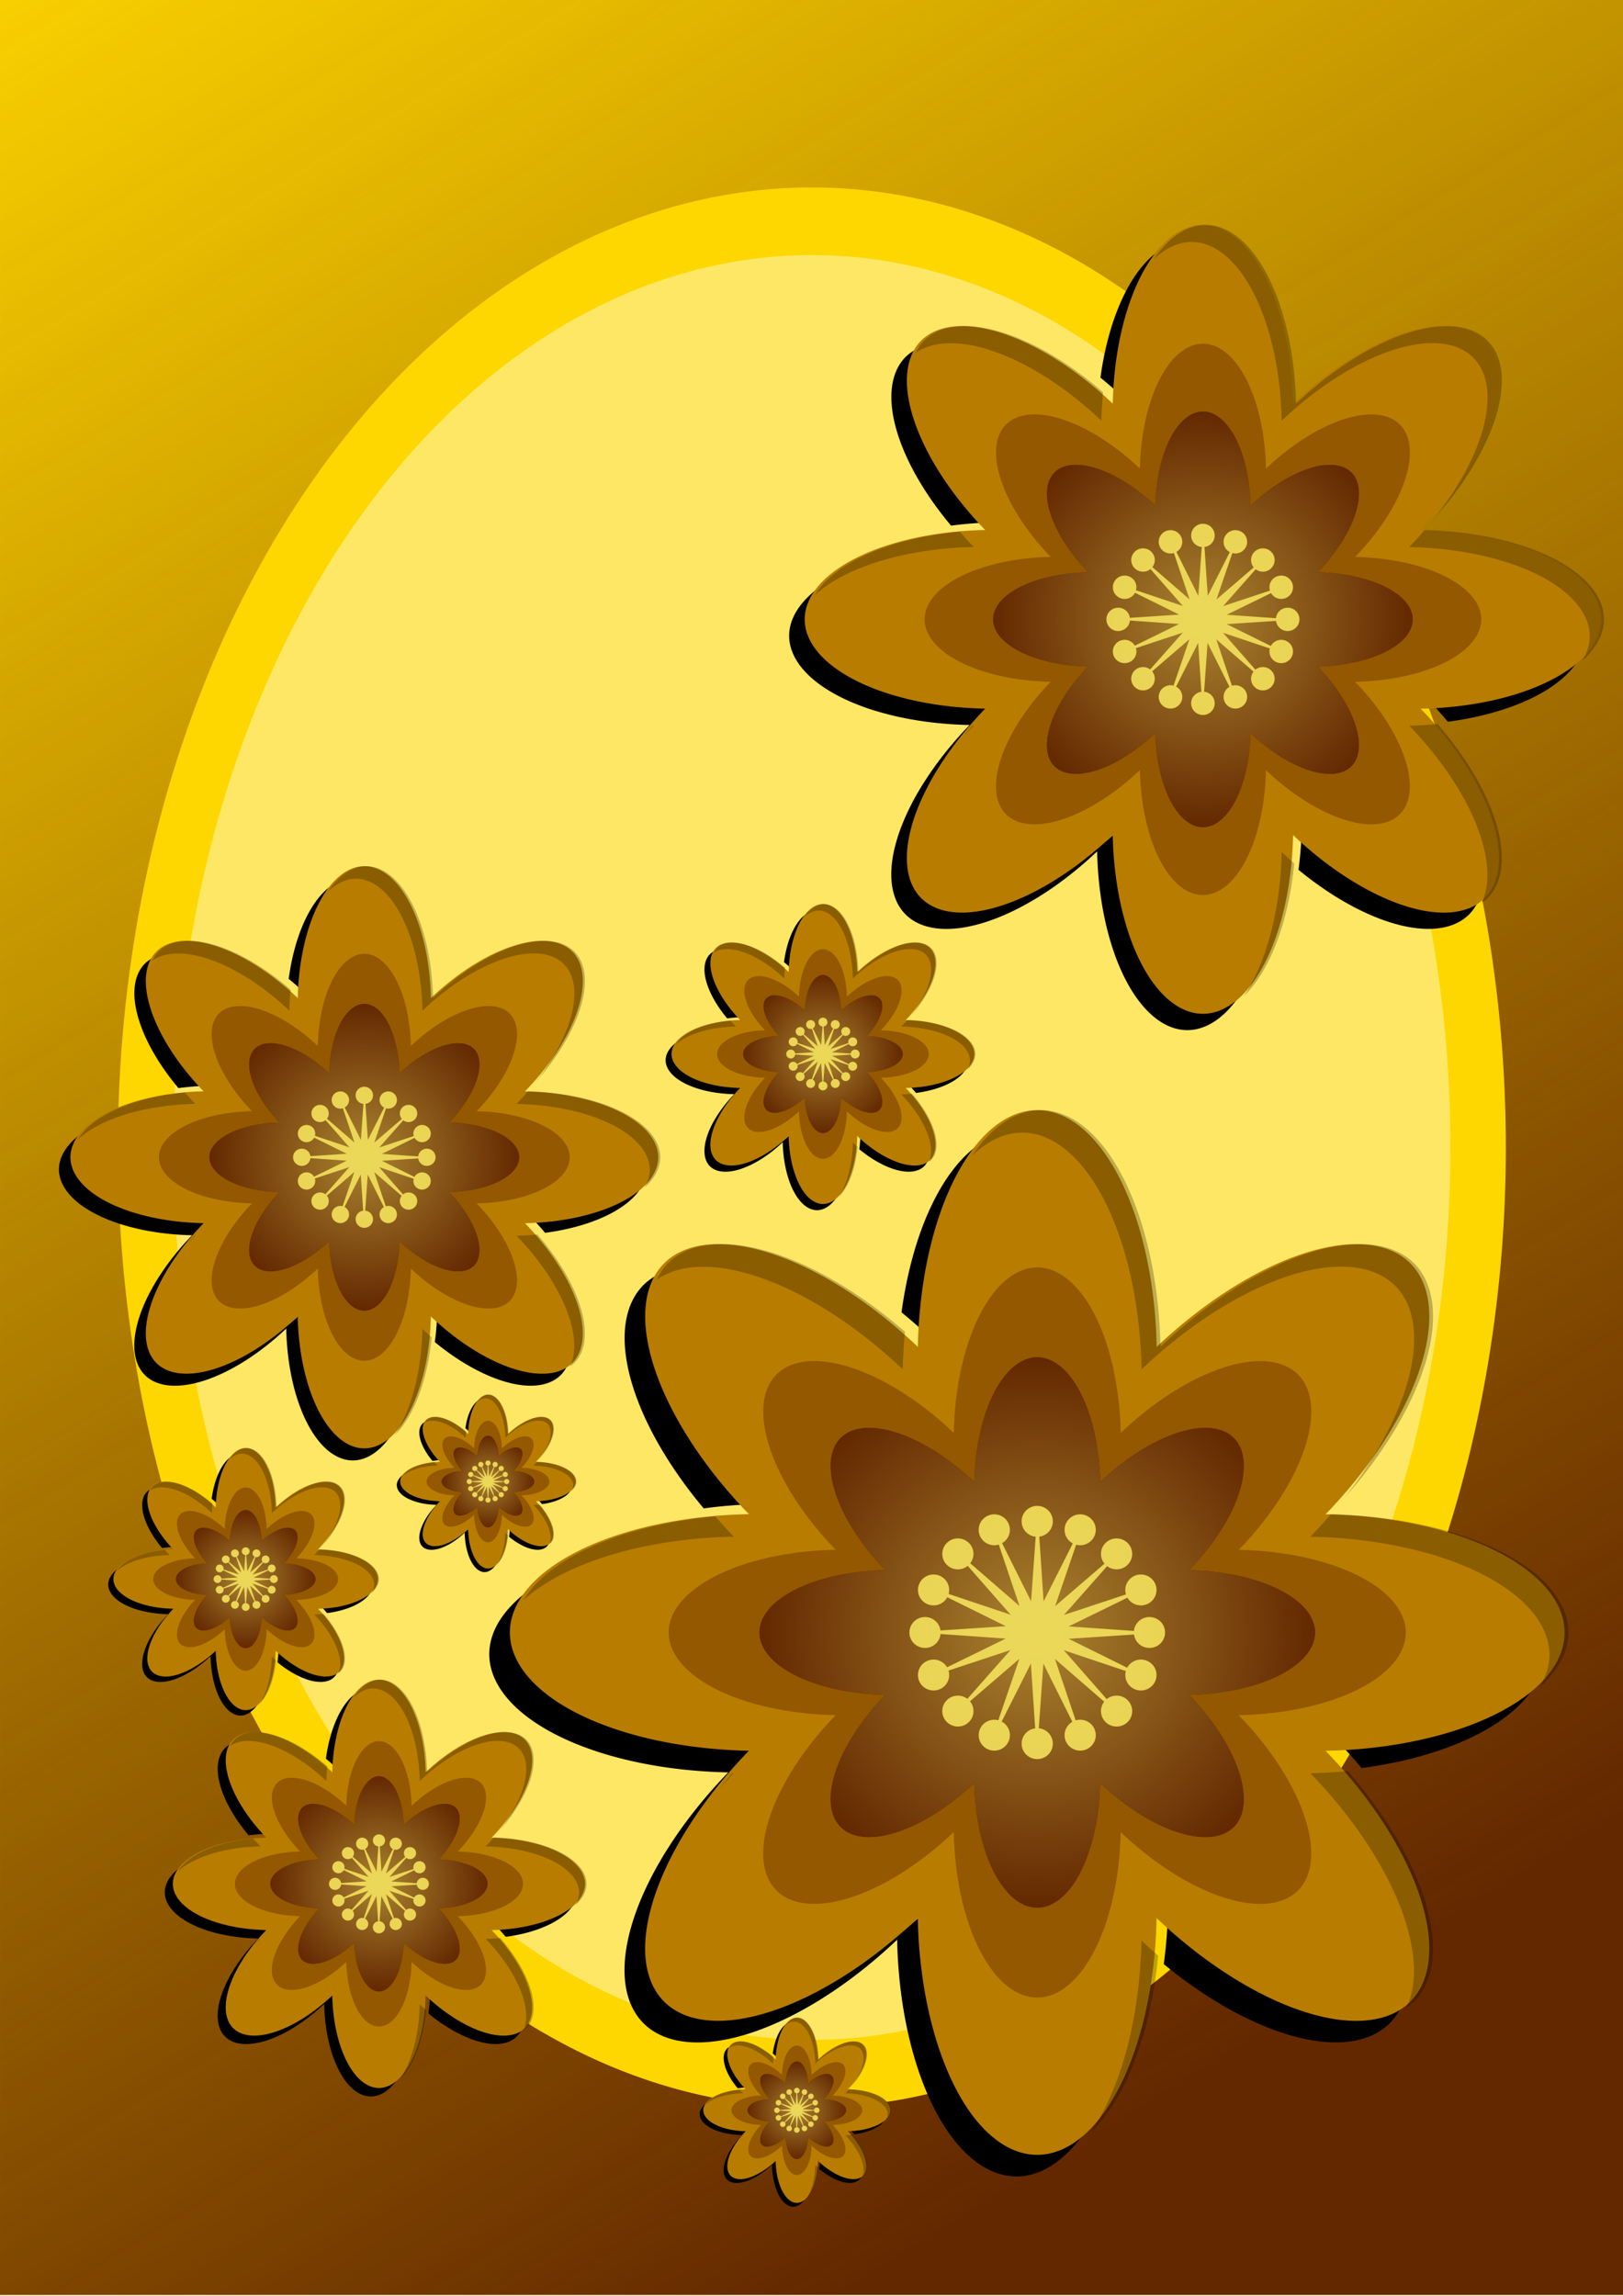 <?xml version="1.0" encoding="UTF-8" standalone="no"?>
<!-- Created with Inkscape (http://www.inkscape.org/) -->

<svg
   xmlns:dc="http://purl.org/dc/elements/1.1/"
   xmlns:cc="http://creativecommons.org/ns#"
   xmlns:rdf="http://www.w3.org/1999/02/22-rdf-syntax-ns#"
   xmlns:svg="http://www.w3.org/2000/svg"
   xmlns="http://www.w3.org/2000/svg"
   xmlns:xlink="http://www.w3.org/1999/xlink"
   xmlns:sodipodi="http://sodipodi.sourceforge.net/DTD/sodipodi-0.dtd"
   xmlns:inkscape="http://www.inkscape.org/namespaces/inkscape"
   width="210mm"
   height="297mm"
   viewBox="0 0 744.094 1052.362"
   id="svg2"
   version="1.1"
   inkscape:version="0.91 r13725"
   sodipodi:docname="flowers_22042015_almeidah.svg">
  <defs
     id="defs4">
    <linearGradient
       inkscape:collect="always"
       id="linearGradient4497">
      <stop
         style="stop-color:#642800;stop-opacity:1;"
         offset="0"
         id="stop4499" />
      <stop
         style="stop-color:#642800;stop-opacity:0;"
         offset="1"
         id="stop4501" />
    </linearGradient>
    <linearGradient
       inkscape:collect="always"
       id="linearGradient4334">
      <stop
         style="stop-color:#f0e060;stop-opacity:1;"
         offset="0"
         id="stop4336" />
      <stop
         style="stop-color:#f0e060;stop-opacity:0;"
         offset="1"
         id="stop4338" />
    </linearGradient>
    <linearGradient
       inkscape:collect="always"
       id="linearGradient4293">
      <stop
         style="stop-color:#480c00;stop-opacity:1;"
         offset="0"
         id="stop4295" />
      <stop
         style="stop-color:#480c00;stop-opacity:0;"
         offset="1"
         id="stop4297" />
    </linearGradient>
    <filter
       inkscape:collect="always"
       style="color-interpolation-filters:sRGB"
       id="filter4209"
       x="-0.048"
       width="1.096"
       y="-0.048"
       height="1.096">
      <feGaussianBlur
         inkscape:collect="always"
         stdDeviation="11.152"
         id="feGaussianBlur4211" />
    </filter>
    <filter
       inkscape:collect="always"
       style="color-interpolation-filters:sRGB"
       id="filter4222"
       x="-0.024"
       width="1.048"
       y="-0.024"
       height="1.048">
      <feGaussianBlur
         inkscape:collect="always"
         stdDeviation="5.547"
         id="feGaussianBlur4224" />
    </filter>
    <radialGradient
       inkscape:collect="always"
       xlink:href="#linearGradient4293"
       id="radialGradient4299"
       cx="490.442"
       cy="587.061"
       fx="490.442"
       fy="587.061"
       r="196.932"
       gradientTransform="translate(0,8.9430924e-5)"
       gradientUnits="userSpaceOnUse" />
    <radialGradient
       inkscape:collect="always"
       xlink:href="#linearGradient4334"
       id="radialGradient4340"
       cx="490.442"
       cy="587.061"
       fx="490.442"
       fy="587.061"
       r="148.445"
       gradientTransform="translate(0,7.9094789e-5)"
       gradientUnits="userSpaceOnUse" />
    <radialGradient
       inkscape:collect="always"
       xlink:href="#linearGradient4293"
       id="radialGradient4421"
       gradientUnits="userSpaceOnUse"
       gradientTransform="translate(0,8.9430924e-5)"
       cx="490.442"
       cy="587.061"
       fx="490.442"
       fy="587.061"
       r="196.932" />
    <radialGradient
       inkscape:collect="always"
       xlink:href="#linearGradient4334"
       id="radialGradient4423"
       gradientUnits="userSpaceOnUse"
       gradientTransform="translate(0,7.9094789e-5)"
       cx="490.442"
       cy="587.061"
       fx="490.442"
       fy="587.061"
       r="148.445" />
    <radialGradient
       inkscape:collect="always"
       xlink:href="#linearGradient4293"
       id="radialGradient4445"
       gradientUnits="userSpaceOnUse"
       gradientTransform="translate(0,8.9430924e-5)"
       cx="490.442"
       cy="587.061"
       fx="490.442"
       fy="587.061"
       r="196.932" />
    <radialGradient
       inkscape:collect="always"
       xlink:href="#linearGradient4334"
       id="radialGradient4447"
       gradientUnits="userSpaceOnUse"
       gradientTransform="translate(0,7.9094789e-5)"
       cx="490.442"
       cy="587.061"
       fx="490.442"
       fy="587.061"
       r="148.445" />
    <radialGradient
       inkscape:collect="always"
       xlink:href="#linearGradient4293"
       id="radialGradient4469"
       gradientUnits="userSpaceOnUse"
       gradientTransform="translate(0,8.9430924e-5)"
       cx="490.442"
       cy="587.061"
       fx="490.442"
       fy="587.061"
       r="196.932" />
    <radialGradient
       inkscape:collect="always"
       xlink:href="#linearGradient4334"
       id="radialGradient4471"
       gradientUnits="userSpaceOnUse"
       gradientTransform="translate(0,7.9094789e-5)"
       cx="490.442"
       cy="587.061"
       fx="490.442"
       fy="587.061"
       r="148.445" />
    <radialGradient
       inkscape:collect="always"
       xlink:href="#linearGradient4293"
       id="radialGradient4493"
       gradientUnits="userSpaceOnUse"
       gradientTransform="translate(0,8.9430924e-5)"
       cx="490.442"
       cy="587.061"
       fx="490.442"
       fy="587.061"
       r="196.932" />
    <radialGradient
       inkscape:collect="always"
       xlink:href="#linearGradient4334"
       id="radialGradient4495"
       gradientUnits="userSpaceOnUse"
       gradientTransform="translate(0,7.9094789e-5)"
       cx="490.442"
       cy="587.061"
       fx="490.442"
       fy="587.061"
       r="148.445" />
    <linearGradient
       inkscape:collect="always"
       xlink:href="#linearGradient4497"
       id="linearGradient4503"
       x1="545.482"
       y1="939.225"
       x2="-44.447"
       y2="-10.318"
       gradientUnits="userSpaceOnUse" />
    <radialGradient
       inkscape:collect="always"
       xlink:href="#linearGradient4293"
       id="radialGradient4527"
       gradientUnits="userSpaceOnUse"
       gradientTransform="translate(0,8.9430924e-5)"
       cx="490.442"
       cy="587.061"
       fx="490.442"
       fy="587.061"
       r="196.932" />
    <radialGradient
       inkscape:collect="always"
       xlink:href="#linearGradient4334"
       id="radialGradient4529"
       gradientUnits="userSpaceOnUse"
       gradientTransform="translate(0,7.9094789e-5)"
       cx="490.442"
       cy="587.061"
       fx="490.442"
       fy="587.061"
       r="148.445" />
    <radialGradient
       inkscape:collect="always"
       xlink:href="#linearGradient4293"
       id="radialGradient4551"
       gradientUnits="userSpaceOnUse"
       gradientTransform="translate(0,8.9430924e-5)"
       cx="490.442"
       cy="587.061"
       fx="490.442"
       fy="587.061"
       r="196.932" />
    <radialGradient
       inkscape:collect="always"
       xlink:href="#linearGradient4334"
       id="radialGradient4553"
       gradientUnits="userSpaceOnUse"
       gradientTransform="translate(0,7.9094789e-5)"
       cx="490.442"
       cy="587.061"
       fx="490.442"
       fy="587.061"
       r="148.445" />
    <radialGradient
       inkscape:collect="always"
       xlink:href="#linearGradient4293"
       id="radialGradient4575"
       gradientUnits="userSpaceOnUse"
       gradientTransform="translate(0,8.9430922e-5)"
       cx="490.442"
       cy="587.061"
       fx="490.442"
       fy="587.061"
       r="196.932" />
    <radialGradient
       inkscape:collect="always"
       xlink:href="#linearGradient4334"
       id="radialGradient4577"
       gradientUnits="userSpaceOnUse"
       gradientTransform="translate(0,7.9094787e-5)"
       cx="490.442"
       cy="587.061"
       fx="490.442"
       fy="587.061"
       r="148.445" />
  </defs>
  <sodipodi:namedview
     id="base"
     pagecolor="#ffffff"
     bordercolor="#666666"
     borderopacity="1.0"
     inkscape:pageopacity="0.0"
     inkscape:pageshadow="2"
     inkscape:zoom="0.5284449"
     inkscape:cx="369.71584"
     inkscape:cy="525.27935"
     inkscape:document-units="px"
     inkscape:current-layer="layer1"
     showgrid="false"
     inkscape:window-width="1280"
     inkscape:window-height="968"
     inkscape:window-x="-4"
     inkscape:window-y="-4"
     inkscape:window-maximized="1" />
  <g
     inkscape:label="Camada 1"
     inkscape:groupmode="layer"
     id="layer1">
    <g
       id="g4579"
       transform="matrix(1.035,0,0,1.025,-10.451,-14.279)">
      <rect
         y="13.925"
         x="10.102"
         height="1026.315"
         width="719.229"
         id="rect4185"
         style="opacity:1;fill:#ffd700;fill-opacity:1;stroke:none;stroke-width:5;stroke-miterlimit:4;stroke-dasharray:none;stroke-opacity:1" />
      <ellipse
         ry="399.079"
         rx="282.843"
         cy="527.083"
         cx="369.716"
         id="path4505"
         style="opacity:0.4;fill:#ffffff;fill-opacity:1;stroke:none;stroke-width:5;stroke-miterlimit:4;stroke-dasharray:none;stroke-opacity:1" />
      <path
         inkscape:connector-curvature="0"
         id="rect4311"
         d="m 10.102,13.926 0,1026.314 719.229,0 0,-1026.314 -719.229,0 z M 369.717,97.767 A 307.405,429.315 0 0 1 677.121,527.082 307.405,429.315 0 0 1 369.717,956.396 307.405,429.315 0 0 1 62.311,527.082 307.405,429.315 0 0 1 369.717,97.767 Z"
         style="opacity:1;fill:url(#linearGradient4503);fill-opacity:1;stroke:none;stroke-width:5;stroke-miterlimit:4;stroke-dasharray:none;stroke-opacity:1" />
      <g
         transform="matrix(0.829,0,0,0.829,62.979,257.31)"
         id="g4342">
        <path
           style="opacity:1;fill:url(#radialGradient4299);fill-opacity:1;stroke:none;stroke-width:4.288;stroke-miterlimit:4;stroke-dasharray:none;stroke-opacity:1"
           d="m 490.442,390.129 a 44.677,93.099 0 0 0 -44.585,89.257 93.099,44.677 45 0 0 -94.667,-31.576 93.099,44.677 45 0 0 31.587,94.64 93.099,44.677 0 0 0 -89.268,44.612 93.099,44.677 0 0 0 89.257,44.585 44.677,93.099 45 0 0 -31.576,94.667 44.677,93.099 45 0 0 94.64,-31.587 44.677,93.099 0 0 0 44.612,89.268 44.677,93.099 0 0 0 44.585,-89.257 93.099,44.677 45 0 0 94.667,31.576 93.099,44.677 45 0 0 -31.587,-94.64 93.099,44.677 0 0 0 89.268,-44.612 93.099,44.677 0 0 0 -89.257,-44.585 44.677,93.099 45 0 0 31.576,-94.667 44.677,93.099 45 0 0 -94.64,31.587 44.677,93.099 0 0 0 -44.612,-89.268 z"
           id="path4291"
           inkscape:connector-curvature="0" />
        <path
           style="opacity:1;fill:#000000;fill-opacity:1;stroke:none;stroke-width:4.288;stroke-miterlimit:4;stroke-dasharray:none;stroke-opacity:1;filter:url(#filter4209)"
           d="m 460.733,322.837 a 63.927,133.213 0 0 0 -42.805,91.525 133.213,63.927 45 0 1 14.838,13.156 63.927,133.213 0 0 1 27.967,-104.682 z m -170.287,69.959 a 133.213,63.927 45 0 0 -10.281,6.684 133.213,63.927 45 0 0 32.057,120.641 133.213,63.927 0 0 1 30.285,-2.365 133.213,63.927 45 0 1 -52.061,-124.959 z m -69.664,170.088 a 133.213,63.927 0 0 0 -23.15,35.848 133.213,63.927 0 0 0 127.715,63.795 63.927,133.213 45 0 0 -45.182,135.457 63.927,133.213 45 0 0 135.418,-45.197 63.927,133.213 0 0 0 63.834,127.731 63.927,133.213 0 0 0 35.828,-23.033 63.927,133.213 0 0 1 -18.684,5.891 63.927,133.213 0 0 1 -63.834,-127.731 63.927,133.213 45 0 1 -135.418,45.197 63.927,133.213 45 0 1 45.182,-135.457 133.213,63.927 0 0 1 -127.715,-63.795 133.213,63.927 0 0 1 6.006,-18.705 z m 534.414,54.553 a 133.213,63.927 0 0 1 -104.58,27.986 133.213,63.927 45 0 1 13.141,14.779 133.213,63.927 0 0 0 91.439,-42.766 z m -194.84,118.223 a 63.927,133.213 0 0 1 -2.307,30.299 133.213,63.927 45 0 0 120.619,32.025 133.213,63.927 45 0 0 6.863,-10.459 133.213,63.927 45 0 1 -125.176,-51.865 z"
           id="path3380"
           inkscape:connector-curvature="0" />
        <path
           style="opacity:1;fill:#b87c00;fill-opacity:1;stroke:none;stroke-width:4.288;stroke-miterlimit:4;stroke-dasharray:none;stroke-opacity:1"
           d="M 490.442,305.276 A 63.927,133.213 0 0 0 426.647,432.991 133.213,63.927 45 0 0 291.19,387.81 133.213,63.927 45 0 0 336.387,523.227 133.213,63.927 0 0 0 208.656,587.061 133.213,63.927 0 0 0 336.371,650.856 63.927,133.213 45 0 0 291.19,786.313 63.927,133.213 45 0 0 426.608,741.116 63.927,133.213 0 0 0 490.442,868.847 63.927,133.213 0 0 0 554.236,741.132 133.213,63.927 45 0 0 689.694,786.313 133.213,63.927 45 0 0 644.496,650.895 133.213,63.927 0 0 0 772.227,587.061 133.213,63.927 0 0 0 644.512,523.267 63.927,133.213 45 0 0 689.694,387.81 63.927,133.213 45 0 0 554.276,433.007 63.927,133.213 0 0 0 490.442,305.276 Z"
           id="path3349"
           inkscape:connector-curvature="0" />
        <path
           style="opacity:0.5;fill:#000000;fill-opacity:1;stroke:none;stroke-width:4.288;stroke-miterlimit:4;stroke-dasharray:none;stroke-opacity:1;filter:url(#filter4222)"
           d="m 492.462,305.276 a 63.927,133.213 0 0 0 -36.85,24.58 63.927,133.213 0 0 1 26.748,-12.457 63.927,133.213 0 0 1 63.834,127.73 63.927,133.213 45 0 1 135.418,-45.197 63.927,133.213 45 0 1 -27.227,114.76 63.927,133.213 45 0 0 37.328,-126.883 63.927,133.213 45 0 0 -135.418,45.197 63.927,133.213 0 0 0 -63.834,-127.73 z m -171.891,72.293 a 133.213,63.927 45 0 0 -27.361,10.24 133.213,63.927 45 0 0 -6.072,8.939 133.213,63.927 45 0 1 131.428,48.365 63.927,133.213 0 0 1 1.215,-20.264 133.213,63.927 45 0 0 -99.209,-47.281 z M 647.315,523.288 a 63.927,133.213 45 0 1 -10.885,12.102 133.213,63.927 0 0 1 127.715,63.795 133.213,63.927 0 0 1 -5.275,17.484 133.213,63.927 0 0 0 15.377,-29.607 133.213,63.927 0 0 0 -126.932,-63.773 z m -328.891,1.146 a 133.213,63.927 0 0 0 -102.475,45.146 133.213,63.927 0 0 1 112.356,-34.23 133.213,63.927 45 0 1 -9.881,-10.916 z M 656.399,661.811 a 133.213,63.927 0 0 1 -19.984,1.207 133.213,63.927 45 0 1 51.272,126.477 133.213,63.927 45 0 0 4.027,-3.182 133.213,63.927 45 0 0 -35.315,-124.502 z m -328.893,1.146 a 63.927,133.213 45 0 0 -7.061,8.584 63.927,133.213 45 0 1 7.844,-8.562 133.213,63.927 0 0 1 -0.783,-0.021 z m 218.649,90.297 a 63.927,133.213 0 0 1 -26.943,103.135 63.927,133.213 0 0 0 35.832,-94.994 133.213,63.927 45 0 1 -8.889,-8.141 z"
           id="path4213"
           inkscape:connector-curvature="0" />
        <path
           inkscape:connector-curvature="0"
           id="path4226"
           d="m 490.442,390.129 a 44.677,93.099 0 0 0 -44.585,89.257 93.099,44.677 45 0 0 -94.667,-31.576 93.099,44.677 45 0 0 31.587,94.64 93.099,44.677 0 0 0 -89.268,44.612 93.099,44.677 0 0 0 89.257,44.585 44.677,93.099 45 0 0 -31.576,94.667 44.677,93.099 45 0 0 94.64,-31.587 44.677,93.099 0 0 0 44.612,89.268 44.677,93.099 0 0 0 44.585,-89.257 93.099,44.677 45 0 0 94.667,31.576 93.099,44.677 45 0 0 -31.587,-94.64 93.099,44.677 0 0 0 89.268,-44.612 93.099,44.677 0 0 0 -89.257,-44.585 44.677,93.099 45 0 0 31.576,-94.667 44.677,93.099 45 0 0 -94.64,31.587 44.677,93.099 0 0 0 -44.612,-89.268 z"
           style="opacity:1;fill:#945800;fill-opacity:1;stroke:none;stroke-width:4.288;stroke-miterlimit:4;stroke-dasharray:none;stroke-opacity:1" />
        <path
           style="opacity:1;fill:#682c00;fill-opacity:1;stroke:none;stroke-width:4.288;stroke-miterlimit:4;stroke-dasharray:none;stroke-opacity:1"
           d="m 490.442,438.616 a 33.677,70.177 0 0 0 -33.607,67.28 70.177,33.677 45 0 0 -71.359,-23.802 70.177,33.677 45 0 0 23.81,71.338 70.177,33.677 0 0 0 -67.289,33.628 70.177,33.677 0 0 0 67.28,33.607 33.677,70.177 45 0 0 -23.802,71.359 33.677,70.177 45 0 0 71.338,-23.81 33.677,70.177 0 0 0 33.628,67.289 33.677,70.177 0 0 0 33.607,-67.28 70.177,33.677 45 0 0 71.359,23.802 70.177,33.677 45 0 0 -23.81,-71.338 70.177,33.677 0 0 0 67.289,-33.628 70.177,33.677 0 0 0 -67.281,-33.607 33.677,70.177 45 0 0 23.802,-71.359 33.677,70.177 45 0 0 -71.338,23.81 33.677,70.177 0 0 0 -33.628,-67.289 z"
           id="path4228"
           inkscape:connector-curvature="0" />
        <path
           inkscape:connector-curvature="0"
           id="path4301"
           d="m 490.442,438.616 a 33.677,70.177 0 0 0 -33.607,67.28 70.177,33.677 45 0 0 -71.359,-23.802 70.177,33.677 45 0 0 23.81,71.338 70.177,33.677 0 0 0 -67.289,33.628 70.177,33.677 0 0 0 67.28,33.607 33.677,70.177 45 0 0 -23.802,71.359 33.677,70.177 45 0 0 71.338,-23.81 33.677,70.177 0 0 0 33.628,67.289 33.677,70.177 0 0 0 33.607,-67.28 70.177,33.677 45 0 0 71.359,23.802 70.177,33.677 45 0 0 -23.81,-71.338 70.177,33.677 0 0 0 67.289,-33.628 70.177,33.677 0 0 0 -67.281,-33.607 33.677,70.177 45 0 0 23.802,-71.359 33.677,70.177 45 0 0 -71.338,23.81 33.677,70.177 0 0 0 -33.628,-67.289 z"
           style="opacity:1;fill:#642800;fill-opacity:1;stroke:none;stroke-width:4.288;stroke-miterlimit:4;stroke-dasharray:none;stroke-opacity:1" />
        <path
           style="opacity:1;fill:#e8d050;fill-opacity:1;stroke:none;stroke-width:5;stroke-miterlimit:4;stroke-dasharray:none;stroke-opacity:1"
           d="m 490.441,518.768 a 8.337,8.337 0 0 0 -8.337,8.337 8.337,8.337 0 0 0 7.502,8.295 l -2.447,34.854 -15.492,-31.377 a 8.337,8.337 0 0 0 3.532,-10.398 8.337,8.337 0 0 0 -10.893,-4.512 8.337,8.337 0 0 0 -4.512,10.892 8.337,8.337 0 0 0 10.104,4.793 l 11.078,33.138 -26.321,-23.061 a 8.337,8.337 0 0 0 -0.716,-10.958 8.337,8.337 0 0 0 -11.79,0 8.337,8.337 0 0 0 0,11.79 8.337,8.337 0 0 0 11.169,0.561 l 22.916,26.376 -33.142,-11.233 a 8.337,8.337 0 0 0 -4.854,-9.85 8.337,8.337 0 0 0 -10.893,4.513 8.337,8.337 0 0 0 4.512,10.892 8.337,8.337 0 0 0 10.534,-3.756 l 31.266,15.599 -34.918,2.305 a 8.337,8.337 0 0 0 -8.254,-7.243 8.337,8.337 0 0 0 -8.337,8.338 8.337,8.337 0 0 0 8.337,8.337 8.337,8.337 0 0 0 8.294,-7.502 l 34.856,2.447 -31.379,15.492 a 8.337,8.337 0 0 0 -10.398,-3.532 8.337,8.337 0 0 0 -4.512,10.893 8.337,8.337 0 0 0 10.893,4.512 8.337,8.337 0 0 0 4.792,-10.104 l 33.138,-11.078 -23.061,26.321 a 8.337,8.337 0 0 0 -10.958,0.716 8.337,8.337 0 0 0 0,11.79 8.337,8.337 0 0 0 11.79,0 8.337,8.337 0 0 0 0.56,-11.169 l 26.377,-22.917 -11.233,33.143 a 8.337,8.337 0 0 0 -9.85,4.854 8.337,8.337 0 0 0 4.512,10.893 8.337,8.337 0 0 0 10.893,-4.513 8.337,8.337 0 0 0 -3.756,-10.533 l 15.599,-31.267 2.304,34.919 a 8.337,8.337 0 0 0 -7.242,8.255 8.337,8.337 0 0 0 8.337,8.337 8.337,8.337 0 0 0 8.337,-8.337 8.337,8.337 0 0 0 -7.502,-8.294 l 2.447,-34.857 15.493,31.38 a 8.337,8.337 0 0 0 -3.532,10.397 8.337,8.337 0 0 0 10.892,4.513 8.337,8.337 0 0 0 4.512,-10.893 8.337,8.337 0 0 0 -10.104,-4.792 l -11.078,-33.139 26.321,23.061 a 8.337,8.337 0 0 0 0.716,10.958 8.337,8.337 0 0 0 11.791,0 8.337,8.337 0 0 0 0,-11.79 8.337,8.337 0 0 0 -11.17,-0.56 l -22.916,-26.377 33.142,11.233 a 8.337,8.337 0 0 0 4.855,9.85 8.337,8.337 0 0 0 10.892,-4.512 8.337,8.337 0 0 0 -4.512,-10.893 8.337,8.337 0 0 0 -10.534,3.756 l -31.266,-15.599 34.919,-2.304 a 8.337,8.337 0 0 0 8.255,7.242 8.337,8.337 0 0 0 8.337,-8.337 8.337,8.337 0 0 0 -8.337,-8.338 8.337,8.337 0 0 0 -8.295,7.502 l -34.855,-2.447 31.378,-15.492 a 8.337,8.337 0 0 0 10.398,3.532 8.337,8.337 0 0 0 4.512,-10.892 8.337,8.337 0 0 0 -10.892,-4.513 8.337,8.337 0 0 0 -4.793,10.105 l -33.138,11.077 23.061,-26.32 a 8.337,8.337 0 0 0 10.958,-0.716 8.337,8.337 0 0 0 0,-11.79 8.337,8.337 0 0 0 -11.791,0 8.337,8.337 0 0 0 -0.56,11.17 l -26.377,22.916 11.234,-33.143 a 8.337,8.337 0 0 0 9.849,-4.854 8.337,8.337 0 0 0 -4.512,-10.893 8.337,8.337 0 0 0 -10.892,4.513 8.337,8.337 0 0 0 3.756,10.534 l -15.6,31.267 -2.304,-34.919 a 8.337,8.337 0 0 0 7.242,-8.255 8.337,8.337 0 0 0 -8.337,-8.337 z"
           id="path4254"
           inkscape:connector-curvature="0" />
        <path
           style="opacity:0.5;fill:url(#radialGradient4340);fill-opacity:1;stroke:none;stroke-width:4.288;stroke-miterlimit:4;stroke-dasharray:none;stroke-opacity:1"
           d="m 490.442,438.616 a 33.677,70.177 0 0 0 -33.607,67.28 70.177,33.677 45 0 0 -71.359,-23.802 70.177,33.677 45 0 0 23.81,71.338 70.177,33.677 0 0 0 -67.289,33.628 70.177,33.677 0 0 0 67.28,33.607 33.677,70.177 45 0 0 -23.802,71.359 33.677,70.177 45 0 0 71.338,-23.81 33.677,70.177 0 0 0 33.628,67.289 33.677,70.177 0 0 0 33.607,-67.28 70.177,33.677 45 0 0 71.359,23.802 70.177,33.677 45 0 0 -23.81,-71.338 70.177,33.677 0 0 0 67.289,-33.628 70.177,33.677 0 0 0 -67.281,-33.607 33.677,70.177 45 0 0 23.802,-71.359 33.677,70.177 45 0 0 -71.338,23.81 33.677,70.177 0 0 0 -33.628,-67.289 z"
           id="path4332"
           inkscape:connector-curvature="0" />
      </g>
      <g
         id="g4401"
         transform="matrix(0.626,0,0,0.626,235.938,-76.586)">
        <path
           inkscape:connector-curvature="0"
           id="path4403"
           d="m 490.442,390.129 a 44.677,93.099 0 0 0 -44.585,89.257 93.099,44.677 45 0 0 -94.667,-31.576 93.099,44.677 45 0 0 31.587,94.64 93.099,44.677 0 0 0 -89.268,44.612 93.099,44.677 0 0 0 89.257,44.585 44.677,93.099 45 0 0 -31.576,94.667 44.677,93.099 45 0 0 94.64,-31.587 44.677,93.099 0 0 0 44.612,89.268 44.677,93.099 0 0 0 44.585,-89.257 93.099,44.677 45 0 0 94.667,31.576 93.099,44.677 45 0 0 -31.587,-94.64 93.099,44.677 0 0 0 89.268,-44.612 93.099,44.677 0 0 0 -89.257,-44.585 44.677,93.099 45 0 0 31.576,-94.667 44.677,93.099 45 0 0 -94.64,31.587 44.677,93.099 0 0 0 -44.612,-89.268 z"
           style="opacity:1;fill:url(#radialGradient4421);fill-opacity:1;stroke:none;stroke-width:4.288;stroke-miterlimit:4;stroke-dasharray:none;stroke-opacity:1" />
        <path
           inkscape:connector-curvature="0"
           id="path4405"
           d="m 460.733,322.837 a 63.927,133.213 0 0 0 -42.805,91.525 133.213,63.927 45 0 1 14.838,13.156 63.927,133.213 0 0 1 27.967,-104.682 z m -170.287,69.959 a 133.213,63.927 45 0 0 -10.281,6.684 133.213,63.927 45 0 0 32.057,120.641 133.213,63.927 0 0 1 30.285,-2.365 133.213,63.927 45 0 1 -52.061,-124.959 z m -69.664,170.088 a 133.213,63.927 0 0 0 -23.15,35.848 133.213,63.927 0 0 0 127.715,63.795 63.927,133.213 45 0 0 -45.182,135.457 63.927,133.213 45 0 0 135.418,-45.197 63.927,133.213 0 0 0 63.834,127.731 63.927,133.213 0 0 0 35.828,-23.033 63.927,133.213 0 0 1 -18.684,5.891 63.927,133.213 0 0 1 -63.834,-127.731 63.927,133.213 45 0 1 -135.418,45.197 63.927,133.213 45 0 1 45.182,-135.457 133.213,63.927 0 0 1 -127.715,-63.795 133.213,63.927 0 0 1 6.006,-18.705 z m 534.414,54.553 a 133.213,63.927 0 0 1 -104.58,27.986 133.213,63.927 45 0 1 13.141,14.779 133.213,63.927 0 0 0 91.439,-42.766 z m -194.84,118.223 a 63.927,133.213 0 0 1 -2.307,30.299 133.213,63.927 45 0 0 120.619,32.025 133.213,63.927 45 0 0 6.863,-10.459 133.213,63.927 45 0 1 -125.176,-51.865 z"
           style="opacity:1;fill:#000000;fill-opacity:1;stroke:none;stroke-width:4.288;stroke-miterlimit:4;stroke-dasharray:none;stroke-opacity:1;filter:url(#filter4209)" />
        <path
           inkscape:connector-curvature="0"
           id="path4407"
           d="M 490.442,305.276 A 63.927,133.213 0 0 0 426.647,432.991 133.213,63.927 45 0 0 291.19,387.81 133.213,63.927 45 0 0 336.387,523.227 133.213,63.927 0 0 0 208.656,587.061 133.213,63.927 0 0 0 336.371,650.856 63.927,133.213 45 0 0 291.19,786.313 63.927,133.213 45 0 0 426.608,741.116 63.927,133.213 0 0 0 490.442,868.847 63.927,133.213 0 0 0 554.236,741.132 133.213,63.927 45 0 0 689.694,786.313 133.213,63.927 45 0 0 644.496,650.895 133.213,63.927 0 0 0 772.227,587.061 133.213,63.927 0 0 0 644.512,523.267 63.927,133.213 45 0 0 689.694,387.81 63.927,133.213 45 0 0 554.276,433.007 63.927,133.213 0 0 0 490.442,305.276 Z"
           style="opacity:1;fill:#b87c00;fill-opacity:1;stroke:none;stroke-width:4.288;stroke-miterlimit:4;stroke-dasharray:none;stroke-opacity:1" />
        <path
           inkscape:connector-curvature="0"
           id="path4409"
           d="m 492.462,305.276 a 63.927,133.213 0 0 0 -36.85,24.58 63.927,133.213 0 0 1 26.748,-12.457 63.927,133.213 0 0 1 63.834,127.73 63.927,133.213 45 0 1 135.418,-45.197 63.927,133.213 45 0 1 -27.227,114.76 63.927,133.213 45 0 0 37.328,-126.883 63.927,133.213 45 0 0 -135.418,45.197 63.927,133.213 0 0 0 -63.834,-127.73 z m -171.891,72.293 a 133.213,63.927 45 0 0 -27.361,10.24 133.213,63.927 45 0 0 -6.072,8.939 133.213,63.927 45 0 1 131.428,48.365 63.927,133.213 0 0 1 1.215,-20.264 133.213,63.927 45 0 0 -99.209,-47.281 z M 647.315,523.288 a 63.927,133.213 45 0 1 -10.885,12.102 133.213,63.927 0 0 1 127.715,63.795 133.213,63.927 0 0 1 -5.275,17.484 133.213,63.927 0 0 0 15.377,-29.607 133.213,63.927 0 0 0 -126.932,-63.773 z m -328.891,1.146 a 133.213,63.927 0 0 0 -102.475,45.146 133.213,63.927 0 0 1 112.356,-34.23 133.213,63.927 45 0 1 -9.881,-10.916 z M 656.399,661.811 a 133.213,63.927 0 0 1 -19.984,1.207 133.213,63.927 45 0 1 51.272,126.477 133.213,63.927 45 0 0 4.027,-3.182 133.213,63.927 45 0 0 -35.315,-124.502 z m -328.893,1.146 a 63.927,133.213 45 0 0 -7.061,8.584 63.927,133.213 45 0 1 7.844,-8.562 133.213,63.927 0 0 1 -0.783,-0.021 z m 218.649,90.297 a 63.927,133.213 0 0 1 -26.943,103.135 63.927,133.213 0 0 0 35.832,-94.994 133.213,63.927 45 0 1 -8.889,-8.141 z"
           style="opacity:0.5;fill:#000000;fill-opacity:1;stroke:none;stroke-width:4.288;stroke-miterlimit:4;stroke-dasharray:none;stroke-opacity:1;filter:url(#filter4222)" />
        <path
           style="opacity:1;fill:#945800;fill-opacity:1;stroke:none;stroke-width:4.288;stroke-miterlimit:4;stroke-dasharray:none;stroke-opacity:1"
           d="m 490.442,390.129 a 44.677,93.099 0 0 0 -44.585,89.257 93.099,44.677 45 0 0 -94.667,-31.576 93.099,44.677 45 0 0 31.587,94.64 93.099,44.677 0 0 0 -89.268,44.612 93.099,44.677 0 0 0 89.257,44.585 44.677,93.099 45 0 0 -31.576,94.667 44.677,93.099 45 0 0 94.64,-31.587 44.677,93.099 0 0 0 44.612,89.268 44.677,93.099 0 0 0 44.585,-89.257 93.099,44.677 45 0 0 94.667,31.576 93.099,44.677 45 0 0 -31.587,-94.64 93.099,44.677 0 0 0 89.268,-44.612 93.099,44.677 0 0 0 -89.257,-44.585 44.677,93.099 45 0 0 31.576,-94.667 44.677,93.099 45 0 0 -94.64,31.587 44.677,93.099 0 0 0 -44.612,-89.268 z"
           id="path4411"
           inkscape:connector-curvature="0" />
        <path
           inkscape:connector-curvature="0"
           id="path4413"
           d="m 490.442,438.616 a 33.677,70.177 0 0 0 -33.607,67.28 70.177,33.677 45 0 0 -71.359,-23.802 70.177,33.677 45 0 0 23.81,71.338 70.177,33.677 0 0 0 -67.289,33.628 70.177,33.677 0 0 0 67.28,33.607 33.677,70.177 45 0 0 -23.802,71.359 33.677,70.177 45 0 0 71.338,-23.81 33.677,70.177 0 0 0 33.628,67.289 33.677,70.177 0 0 0 33.607,-67.28 70.177,33.677 45 0 0 71.359,23.802 70.177,33.677 45 0 0 -23.81,-71.338 70.177,33.677 0 0 0 67.289,-33.628 70.177,33.677 0 0 0 -67.281,-33.607 33.677,70.177 45 0 0 23.802,-71.359 33.677,70.177 45 0 0 -71.338,23.81 33.677,70.177 0 0 0 -33.628,-67.289 z"
           style="opacity:1;fill:#682c00;fill-opacity:1;stroke:none;stroke-width:4.288;stroke-miterlimit:4;stroke-dasharray:none;stroke-opacity:1" />
        <path
           style="opacity:1;fill:#642800;fill-opacity:1;stroke:none;stroke-width:4.288;stroke-miterlimit:4;stroke-dasharray:none;stroke-opacity:1"
           d="m 490.442,438.616 a 33.677,70.177 0 0 0 -33.607,67.28 70.177,33.677 45 0 0 -71.359,-23.802 70.177,33.677 45 0 0 23.81,71.338 70.177,33.677 0 0 0 -67.289,33.628 70.177,33.677 0 0 0 67.28,33.607 33.677,70.177 45 0 0 -23.802,71.359 33.677,70.177 45 0 0 71.338,-23.81 33.677,70.177 0 0 0 33.628,67.289 33.677,70.177 0 0 0 33.607,-67.28 70.177,33.677 45 0 0 71.359,23.802 70.177,33.677 45 0 0 -23.81,-71.338 70.177,33.677 0 0 0 67.289,-33.628 70.177,33.677 0 0 0 -67.281,-33.607 33.677,70.177 45 0 0 23.802,-71.359 33.677,70.177 45 0 0 -71.338,23.81 33.677,70.177 0 0 0 -33.628,-67.289 z"
           id="path4415"
           inkscape:connector-curvature="0" />
        <path
           inkscape:connector-curvature="0"
           id="path4417"
           d="m 490.441,518.768 a 8.337,8.337 0 0 0 -8.337,8.337 8.337,8.337 0 0 0 7.502,8.295 l -2.447,34.854 -15.492,-31.377 a 8.337,8.337 0 0 0 3.532,-10.398 8.337,8.337 0 0 0 -10.893,-4.512 8.337,8.337 0 0 0 -4.512,10.892 8.337,8.337 0 0 0 10.104,4.793 l 11.078,33.138 -26.321,-23.061 a 8.337,8.337 0 0 0 -0.716,-10.958 8.337,8.337 0 0 0 -11.79,0 8.337,8.337 0 0 0 0,11.79 8.337,8.337 0 0 0 11.169,0.561 l 22.916,26.376 -33.142,-11.233 a 8.337,8.337 0 0 0 -4.854,-9.85 8.337,8.337 0 0 0 -10.893,4.513 8.337,8.337 0 0 0 4.512,10.892 8.337,8.337 0 0 0 10.534,-3.756 l 31.266,15.599 -34.918,2.305 a 8.337,8.337 0 0 0 -8.254,-7.243 8.337,8.337 0 0 0 -8.337,8.338 8.337,8.337 0 0 0 8.337,8.337 8.337,8.337 0 0 0 8.294,-7.502 l 34.856,2.447 -31.379,15.492 a 8.337,8.337 0 0 0 -10.398,-3.532 8.337,8.337 0 0 0 -4.512,10.893 8.337,8.337 0 0 0 10.893,4.512 8.337,8.337 0 0 0 4.792,-10.104 l 33.138,-11.078 -23.061,26.321 a 8.337,8.337 0 0 0 -10.958,0.716 8.337,8.337 0 0 0 0,11.79 8.337,8.337 0 0 0 11.79,0 8.337,8.337 0 0 0 0.56,-11.169 l 26.377,-22.917 -11.233,33.143 a 8.337,8.337 0 0 0 -9.85,4.854 8.337,8.337 0 0 0 4.512,10.893 8.337,8.337 0 0 0 10.893,-4.513 8.337,8.337 0 0 0 -3.756,-10.533 l 15.599,-31.267 2.304,34.919 a 8.337,8.337 0 0 0 -7.242,8.255 8.337,8.337 0 0 0 8.337,8.337 8.337,8.337 0 0 0 8.337,-8.337 8.337,8.337 0 0 0 -7.502,-8.294 l 2.447,-34.857 15.493,31.38 a 8.337,8.337 0 0 0 -3.532,10.397 8.337,8.337 0 0 0 10.892,4.513 8.337,8.337 0 0 0 4.512,-10.893 8.337,8.337 0 0 0 -10.104,-4.792 l -11.078,-33.139 26.321,23.061 a 8.337,8.337 0 0 0 0.716,10.958 8.337,8.337 0 0 0 11.791,0 8.337,8.337 0 0 0 0,-11.79 8.337,8.337 0 0 0 -11.17,-0.56 l -22.916,-26.377 33.142,11.233 a 8.337,8.337 0 0 0 4.855,9.85 8.337,8.337 0 0 0 10.892,-4.512 8.337,8.337 0 0 0 -4.512,-10.893 8.337,8.337 0 0 0 -10.534,3.756 l -31.266,-15.599 34.919,-2.304 a 8.337,8.337 0 0 0 8.255,7.242 8.337,8.337 0 0 0 8.337,-8.337 8.337,8.337 0 0 0 -8.337,-8.338 8.337,8.337 0 0 0 -8.295,7.502 l -34.855,-2.447 31.378,-15.492 a 8.337,8.337 0 0 0 10.398,3.532 8.337,8.337 0 0 0 4.512,-10.892 8.337,8.337 0 0 0 -10.892,-4.513 8.337,8.337 0 0 0 -4.793,10.105 l -33.138,11.077 23.061,-26.32 a 8.337,8.337 0 0 0 10.958,-0.716 8.337,8.337 0 0 0 0,-11.79 8.337,8.337 0 0 0 -11.791,0 8.337,8.337 0 0 0 -0.56,11.17 l -26.377,22.916 11.234,-33.143 a 8.337,8.337 0 0 0 9.849,-4.854 8.337,8.337 0 0 0 -4.512,-10.893 8.337,8.337 0 0 0 -10.892,4.513 8.337,8.337 0 0 0 3.756,10.534 l -15.6,31.267 -2.304,-34.919 a 8.337,8.337 0 0 0 7.242,-8.255 8.337,8.337 0 0 0 -8.337,-8.337 z"
           style="opacity:1;fill:#e8d050;fill-opacity:1;stroke:none;stroke-width:5;stroke-miterlimit:4;stroke-dasharray:none;stroke-opacity:1" />
        <path
           inkscape:connector-curvature="0"
           id="path4419"
           d="m 490.442,438.616 a 33.677,70.177 0 0 0 -33.607,67.28 70.177,33.677 45 0 0 -71.359,-23.802 70.177,33.677 45 0 0 23.81,71.338 70.177,33.677 0 0 0 -67.289,33.628 70.177,33.677 0 0 0 67.28,33.607 33.677,70.177 45 0 0 -23.802,71.359 33.677,70.177 45 0 0 71.338,-23.81 33.677,70.177 0 0 0 33.628,67.289 33.677,70.177 0 0 0 33.607,-67.28 70.177,33.677 45 0 0 71.359,23.802 70.177,33.677 45 0 0 -23.81,-71.338 70.177,33.677 0 0 0 67.289,-33.628 70.177,33.677 0 0 0 -67.281,-33.607 33.677,70.177 45 0 0 23.802,-71.359 33.677,70.177 45 0 0 -71.338,23.81 33.677,70.177 0 0 0 -33.628,-67.289 z"
           style="opacity:0.5;fill:url(#radialGradient4423);fill-opacity:1;stroke:none;stroke-width:4.288;stroke-miterlimit:4;stroke-dasharray:none;stroke-opacity:1" />
      </g>
      <g
         transform="matrix(0.324,0,0,0.324,19.058,666.185)"
         id="g4425">
        <path
           style="opacity:1;fill:url(#radialGradient4445);fill-opacity:1;stroke:none;stroke-width:4.288;stroke-miterlimit:4;stroke-dasharray:none;stroke-opacity:1"
           d="m 490.442,390.129 a 44.677,93.099 0 0 0 -44.585,89.257 93.099,44.677 45 0 0 -94.667,-31.576 93.099,44.677 45 0 0 31.587,94.64 93.099,44.677 0 0 0 -89.268,44.612 93.099,44.677 0 0 0 89.257,44.585 44.677,93.099 45 0 0 -31.576,94.667 44.677,93.099 45 0 0 94.64,-31.587 44.677,93.099 0 0 0 44.612,89.268 44.677,93.099 0 0 0 44.585,-89.257 93.099,44.677 45 0 0 94.667,31.576 93.099,44.677 45 0 0 -31.587,-94.64 93.099,44.677 0 0 0 89.268,-44.612 93.099,44.677 0 0 0 -89.257,-44.585 44.677,93.099 45 0 0 31.576,-94.667 44.677,93.099 45 0 0 -94.64,31.587 44.677,93.099 0 0 0 -44.612,-89.268 z"
           id="path4427"
           inkscape:connector-curvature="0" />
        <path
           style="opacity:1;fill:#000000;fill-opacity:1;stroke:none;stroke-width:4.288;stroke-miterlimit:4;stroke-dasharray:none;stroke-opacity:1;filter:url(#filter4209)"
           d="m 460.733,322.837 a 63.927,133.213 0 0 0 -42.805,91.525 133.213,63.927 45 0 1 14.838,13.156 63.927,133.213 0 0 1 27.967,-104.682 z m -170.287,69.959 a 133.213,63.927 45 0 0 -10.281,6.684 133.213,63.927 45 0 0 32.057,120.641 133.213,63.927 0 0 1 30.285,-2.365 133.213,63.927 45 0 1 -52.061,-124.959 z m -69.664,170.088 a 133.213,63.927 0 0 0 -23.15,35.848 133.213,63.927 0 0 0 127.715,63.795 63.927,133.213 45 0 0 -45.182,135.457 63.927,133.213 45 0 0 135.418,-45.197 63.927,133.213 0 0 0 63.834,127.731 63.927,133.213 0 0 0 35.828,-23.033 63.927,133.213 0 0 1 -18.684,5.891 63.927,133.213 0 0 1 -63.834,-127.731 63.927,133.213 45 0 1 -135.418,45.197 63.927,133.213 45 0 1 45.182,-135.457 133.213,63.927 0 0 1 -127.715,-63.795 133.213,63.927 0 0 1 6.006,-18.705 z m 534.414,54.553 a 133.213,63.927 0 0 1 -104.58,27.986 133.213,63.927 45 0 1 13.141,14.779 133.213,63.927 0 0 0 91.439,-42.766 z m -194.84,118.223 a 63.927,133.213 0 0 1 -2.307,30.299 133.213,63.927 45 0 0 120.619,32.025 133.213,63.927 45 0 0 6.863,-10.459 133.213,63.927 45 0 1 -125.176,-51.865 z"
           id="path4429"
           inkscape:connector-curvature="0" />
        <path
           style="opacity:1;fill:#b87c00;fill-opacity:1;stroke:none;stroke-width:4.288;stroke-miterlimit:4;stroke-dasharray:none;stroke-opacity:1"
           d="M 490.442,305.276 A 63.927,133.213 0 0 0 426.647,432.991 133.213,63.927 45 0 0 291.19,387.81 133.213,63.927 45 0 0 336.387,523.227 133.213,63.927 0 0 0 208.656,587.061 133.213,63.927 0 0 0 336.371,650.856 63.927,133.213 45 0 0 291.19,786.313 63.927,133.213 45 0 0 426.608,741.116 63.927,133.213 0 0 0 490.442,868.847 63.927,133.213 0 0 0 554.236,741.132 133.213,63.927 45 0 0 689.694,786.313 133.213,63.927 45 0 0 644.496,650.895 133.213,63.927 0 0 0 772.227,587.061 133.213,63.927 0 0 0 644.512,523.267 63.927,133.213 45 0 0 689.694,387.81 63.927,133.213 45 0 0 554.276,433.007 63.927,133.213 0 0 0 490.442,305.276 Z"
           id="path4431"
           inkscape:connector-curvature="0" />
        <path
           style="opacity:0.5;fill:#000000;fill-opacity:1;stroke:none;stroke-width:4.288;stroke-miterlimit:4;stroke-dasharray:none;stroke-opacity:1;filter:url(#filter4222)"
           d="m 492.462,305.276 a 63.927,133.213 0 0 0 -36.85,24.58 63.927,133.213 0 0 1 26.748,-12.457 63.927,133.213 0 0 1 63.834,127.73 63.927,133.213 45 0 1 135.418,-45.197 63.927,133.213 45 0 1 -27.227,114.76 63.927,133.213 45 0 0 37.328,-126.883 63.927,133.213 45 0 0 -135.418,45.197 63.927,133.213 0 0 0 -63.834,-127.73 z m -171.891,72.293 a 133.213,63.927 45 0 0 -27.361,10.24 133.213,63.927 45 0 0 -6.072,8.939 133.213,63.927 45 0 1 131.428,48.365 63.927,133.213 0 0 1 1.215,-20.264 133.213,63.927 45 0 0 -99.209,-47.281 z M 647.315,523.288 a 63.927,133.213 45 0 1 -10.885,12.102 133.213,63.927 0 0 1 127.715,63.795 133.213,63.927 0 0 1 -5.275,17.484 133.213,63.927 0 0 0 15.377,-29.607 133.213,63.927 0 0 0 -126.932,-63.773 z m -328.891,1.146 a 133.213,63.927 0 0 0 -102.475,45.146 133.213,63.927 0 0 1 112.356,-34.23 133.213,63.927 45 0 1 -9.881,-10.916 z M 656.399,661.811 a 133.213,63.927 0 0 1 -19.984,1.207 133.213,63.927 45 0 1 51.272,126.477 133.213,63.927 45 0 0 4.027,-3.182 133.213,63.927 45 0 0 -35.315,-124.502 z m -328.893,1.146 a 63.927,133.213 45 0 0 -7.061,8.584 63.927,133.213 45 0 1 7.844,-8.562 133.213,63.927 0 0 1 -0.783,-0.021 z m 218.649,90.297 a 63.927,133.213 0 0 1 -26.943,103.135 63.927,133.213 0 0 0 35.832,-94.994 133.213,63.927 45 0 1 -8.889,-8.141 z"
           id="path4433"
           inkscape:connector-curvature="0" />
        <path
           inkscape:connector-curvature="0"
           id="path4435"
           d="m 490.442,390.129 a 44.677,93.099 0 0 0 -44.585,89.257 93.099,44.677 45 0 0 -94.667,-31.576 93.099,44.677 45 0 0 31.587,94.64 93.099,44.677 0 0 0 -89.268,44.612 93.099,44.677 0 0 0 89.257,44.585 44.677,93.099 45 0 0 -31.576,94.667 44.677,93.099 45 0 0 94.64,-31.587 44.677,93.099 0 0 0 44.612,89.268 44.677,93.099 0 0 0 44.585,-89.257 93.099,44.677 45 0 0 94.667,31.576 93.099,44.677 45 0 0 -31.587,-94.64 93.099,44.677 0 0 0 89.268,-44.612 93.099,44.677 0 0 0 -89.257,-44.585 44.677,93.099 45 0 0 31.576,-94.667 44.677,93.099 45 0 0 -94.64,31.587 44.677,93.099 0 0 0 -44.612,-89.268 z"
           style="opacity:1;fill:#945800;fill-opacity:1;stroke:none;stroke-width:4.288;stroke-miterlimit:4;stroke-dasharray:none;stroke-opacity:1" />
        <path
           style="opacity:1;fill:#682c00;fill-opacity:1;stroke:none;stroke-width:4.288;stroke-miterlimit:4;stroke-dasharray:none;stroke-opacity:1"
           d="m 490.442,438.616 a 33.677,70.177 0 0 0 -33.607,67.28 70.177,33.677 45 0 0 -71.359,-23.802 70.177,33.677 45 0 0 23.81,71.338 70.177,33.677 0 0 0 -67.289,33.628 70.177,33.677 0 0 0 67.28,33.607 33.677,70.177 45 0 0 -23.802,71.359 33.677,70.177 45 0 0 71.338,-23.81 33.677,70.177 0 0 0 33.628,67.289 33.677,70.177 0 0 0 33.607,-67.28 70.177,33.677 45 0 0 71.359,23.802 70.177,33.677 45 0 0 -23.81,-71.338 70.177,33.677 0 0 0 67.289,-33.628 70.177,33.677 0 0 0 -67.281,-33.607 33.677,70.177 45 0 0 23.802,-71.359 33.677,70.177 45 0 0 -71.338,23.81 33.677,70.177 0 0 0 -33.628,-67.289 z"
           id="path4437"
           inkscape:connector-curvature="0" />
        <path
           inkscape:connector-curvature="0"
           id="path4439"
           d="m 490.442,438.616 a 33.677,70.177 0 0 0 -33.607,67.28 70.177,33.677 45 0 0 -71.359,-23.802 70.177,33.677 45 0 0 23.81,71.338 70.177,33.677 0 0 0 -67.289,33.628 70.177,33.677 0 0 0 67.28,33.607 33.677,70.177 45 0 0 -23.802,71.359 33.677,70.177 45 0 0 71.338,-23.81 33.677,70.177 0 0 0 33.628,67.289 33.677,70.177 0 0 0 33.607,-67.28 70.177,33.677 45 0 0 71.359,23.802 70.177,33.677 45 0 0 -23.81,-71.338 70.177,33.677 0 0 0 67.289,-33.628 70.177,33.677 0 0 0 -67.281,-33.607 33.677,70.177 45 0 0 23.802,-71.359 33.677,70.177 45 0 0 -71.338,23.81 33.677,70.177 0 0 0 -33.628,-67.289 z"
           style="opacity:1;fill:#642800;fill-opacity:1;stroke:none;stroke-width:4.288;stroke-miterlimit:4;stroke-dasharray:none;stroke-opacity:1" />
        <path
           style="opacity:1;fill:#e8d050;fill-opacity:1;stroke:none;stroke-width:5;stroke-miterlimit:4;stroke-dasharray:none;stroke-opacity:1"
           d="m 490.441,518.768 a 8.337,8.337 0 0 0 -8.337,8.337 8.337,8.337 0 0 0 7.502,8.295 l -2.447,34.854 -15.492,-31.377 a 8.337,8.337 0 0 0 3.532,-10.398 8.337,8.337 0 0 0 -10.893,-4.512 8.337,8.337 0 0 0 -4.512,10.892 8.337,8.337 0 0 0 10.104,4.793 l 11.078,33.138 -26.321,-23.061 a 8.337,8.337 0 0 0 -0.716,-10.958 8.337,8.337 0 0 0 -11.79,0 8.337,8.337 0 0 0 0,11.79 8.337,8.337 0 0 0 11.169,0.561 l 22.916,26.376 -33.142,-11.233 a 8.337,8.337 0 0 0 -4.854,-9.85 8.337,8.337 0 0 0 -10.893,4.513 8.337,8.337 0 0 0 4.512,10.892 8.337,8.337 0 0 0 10.534,-3.756 l 31.266,15.599 -34.918,2.305 a 8.337,8.337 0 0 0 -8.254,-7.243 8.337,8.337 0 0 0 -8.337,8.338 8.337,8.337 0 0 0 8.337,8.337 8.337,8.337 0 0 0 8.294,-7.502 l 34.856,2.447 -31.379,15.492 a 8.337,8.337 0 0 0 -10.398,-3.532 8.337,8.337 0 0 0 -4.512,10.893 8.337,8.337 0 0 0 10.893,4.512 8.337,8.337 0 0 0 4.792,-10.104 l 33.138,-11.078 -23.061,26.321 a 8.337,8.337 0 0 0 -10.958,0.716 8.337,8.337 0 0 0 0,11.79 8.337,8.337 0 0 0 11.79,0 8.337,8.337 0 0 0 0.56,-11.169 l 26.377,-22.917 -11.233,33.143 a 8.337,8.337 0 0 0 -9.85,4.854 8.337,8.337 0 0 0 4.512,10.893 8.337,8.337 0 0 0 10.893,-4.513 8.337,8.337 0 0 0 -3.756,-10.533 l 15.599,-31.267 2.304,34.919 a 8.337,8.337 0 0 0 -7.242,8.255 8.337,8.337 0 0 0 8.337,8.337 8.337,8.337 0 0 0 8.337,-8.337 8.337,8.337 0 0 0 -7.502,-8.294 l 2.447,-34.857 15.493,31.38 a 8.337,8.337 0 0 0 -3.532,10.397 8.337,8.337 0 0 0 10.892,4.513 8.337,8.337 0 0 0 4.512,-10.893 8.337,8.337 0 0 0 -10.104,-4.792 l -11.078,-33.139 26.321,23.061 a 8.337,8.337 0 0 0 0.716,10.958 8.337,8.337 0 0 0 11.791,0 8.337,8.337 0 0 0 0,-11.79 8.337,8.337 0 0 0 -11.17,-0.56 l -22.916,-26.377 33.142,11.233 a 8.337,8.337 0 0 0 4.855,9.85 8.337,8.337 0 0 0 10.892,-4.512 8.337,8.337 0 0 0 -4.512,-10.893 8.337,8.337 0 0 0 -10.534,3.756 l -31.266,-15.599 34.919,-2.304 a 8.337,8.337 0 0 0 8.255,7.242 8.337,8.337 0 0 0 8.337,-8.337 8.337,8.337 0 0 0 -8.337,-8.338 8.337,8.337 0 0 0 -8.295,7.502 l -34.855,-2.447 31.378,-15.492 a 8.337,8.337 0 0 0 10.398,3.532 8.337,8.337 0 0 0 4.512,-10.892 8.337,8.337 0 0 0 -10.892,-4.513 8.337,8.337 0 0 0 -4.793,10.105 l -33.138,11.077 23.061,-26.32 a 8.337,8.337 0 0 0 10.958,-0.716 8.337,8.337 0 0 0 0,-11.79 8.337,8.337 0 0 0 -11.791,0 8.337,8.337 0 0 0 -0.56,11.17 l -26.377,22.916 11.234,-33.143 a 8.337,8.337 0 0 0 9.849,-4.854 8.337,8.337 0 0 0 -4.512,-10.893 8.337,8.337 0 0 0 -10.892,4.513 8.337,8.337 0 0 0 3.756,10.534 l -15.6,31.267 -2.304,-34.919 a 8.337,8.337 0 0 0 7.242,-8.255 8.337,8.337 0 0 0 -8.337,-8.337 z"
           id="path4441"
           inkscape:connector-curvature="0" />
        <path
           style="opacity:0.5;fill:url(#radialGradient4447);fill-opacity:1;stroke:none;stroke-width:4.288;stroke-miterlimit:4;stroke-dasharray:none;stroke-opacity:1"
           d="m 490.442,438.616 a 33.677,70.177 0 0 0 -33.607,67.28 70.177,33.677 45 0 0 -71.359,-23.802 70.177,33.677 45 0 0 23.81,71.338 70.177,33.677 0 0 0 -67.289,33.628 70.177,33.677 0 0 0 67.28,33.607 33.677,70.177 45 0 0 -23.802,71.359 33.677,70.177 45 0 0 71.338,-23.81 33.677,70.177 0 0 0 33.628,67.289 33.677,70.177 0 0 0 33.607,-67.28 70.177,33.677 45 0 0 71.359,23.802 70.177,33.677 45 0 0 -23.81,-71.338 70.177,33.677 0 0 0 67.289,-33.628 70.177,33.677 0 0 0 -67.281,-33.607 33.677,70.177 45 0 0 23.802,-71.359 33.677,70.177 45 0 0 -71.338,23.81 33.677,70.177 0 0 0 -33.628,-67.289 z"
           id="path4443"
           inkscape:connector-curvature="0" />
      </g>
      <g
         id="g4449"
         transform="matrix(0.462,0,0,0.462,-55.107,260.248)">
        <path
           inkscape:connector-curvature="0"
           id="path4451"
           d="m 490.442,390.129 a 44.677,93.099 0 0 0 -44.585,89.257 93.099,44.677 45 0 0 -94.667,-31.576 93.099,44.677 45 0 0 31.587,94.64 93.099,44.677 0 0 0 -89.268,44.612 93.099,44.677 0 0 0 89.257,44.585 44.677,93.099 45 0 0 -31.576,94.667 44.677,93.099 45 0 0 94.64,-31.587 44.677,93.099 0 0 0 44.612,89.268 44.677,93.099 0 0 0 44.585,-89.257 93.099,44.677 45 0 0 94.667,31.576 93.099,44.677 45 0 0 -31.587,-94.64 93.099,44.677 0 0 0 89.268,-44.612 93.099,44.677 0 0 0 -89.257,-44.585 44.677,93.099 45 0 0 31.576,-94.667 44.677,93.099 45 0 0 -94.64,31.587 44.677,93.099 0 0 0 -44.612,-89.268 z"
           style="opacity:1;fill:url(#radialGradient4469);fill-opacity:1;stroke:none;stroke-width:4.288;stroke-miterlimit:4;stroke-dasharray:none;stroke-opacity:1" />
        <path
           inkscape:connector-curvature="0"
           id="path4453"
           d="m 460.733,322.837 a 63.927,133.213 0 0 0 -42.805,91.525 133.213,63.927 45 0 1 14.838,13.156 63.927,133.213 0 0 1 27.967,-104.682 z m -170.287,69.959 a 133.213,63.927 45 0 0 -10.281,6.684 133.213,63.927 45 0 0 32.057,120.641 133.213,63.927 0 0 1 30.285,-2.365 133.213,63.927 45 0 1 -52.061,-124.959 z m -69.664,170.088 a 133.213,63.927 0 0 0 -23.15,35.848 133.213,63.927 0 0 0 127.715,63.795 63.927,133.213 45 0 0 -45.182,135.457 63.927,133.213 45 0 0 135.418,-45.197 63.927,133.213 0 0 0 63.834,127.731 63.927,133.213 0 0 0 35.828,-23.033 63.927,133.213 0 0 1 -18.684,5.891 63.927,133.213 0 0 1 -63.834,-127.731 63.927,133.213 45 0 1 -135.418,45.197 63.927,133.213 45 0 1 45.182,-135.457 133.213,63.927 0 0 1 -127.715,-63.795 133.213,63.927 0 0 1 6.006,-18.705 z m 534.414,54.553 a 133.213,63.927 0 0 1 -104.58,27.986 133.213,63.927 45 0 1 13.141,14.779 133.213,63.927 0 0 0 91.439,-42.766 z m -194.84,118.223 a 63.927,133.213 0 0 1 -2.307,30.299 133.213,63.927 45 0 0 120.619,32.025 133.213,63.927 45 0 0 6.863,-10.459 133.213,63.927 45 0 1 -125.176,-51.865 z"
           style="opacity:1;fill:#000000;fill-opacity:1;stroke:none;stroke-width:4.288;stroke-miterlimit:4;stroke-dasharray:none;stroke-opacity:1;filter:url(#filter4209)" />
        <path
           inkscape:connector-curvature="0"
           id="path4455"
           d="M 490.442,305.276 A 63.927,133.213 0 0 0 426.647,432.991 133.213,63.927 45 0 0 291.19,387.81 133.213,63.927 45 0 0 336.387,523.227 133.213,63.927 0 0 0 208.656,587.061 133.213,63.927 0 0 0 336.371,650.856 63.927,133.213 45 0 0 291.19,786.313 63.927,133.213 45 0 0 426.608,741.116 63.927,133.213 0 0 0 490.442,868.847 63.927,133.213 0 0 0 554.236,741.132 133.213,63.927 45 0 0 689.694,786.313 133.213,63.927 45 0 0 644.496,650.895 133.213,63.927 0 0 0 772.227,587.061 133.213,63.927 0 0 0 644.512,523.267 63.927,133.213 45 0 0 689.694,387.81 63.927,133.213 45 0 0 554.276,433.007 63.927,133.213 0 0 0 490.442,305.276 Z"
           style="opacity:1;fill:#b87c00;fill-opacity:1;stroke:none;stroke-width:4.288;stroke-miterlimit:4;stroke-dasharray:none;stroke-opacity:1" />
        <path
           inkscape:connector-curvature="0"
           id="path4457"
           d="m 492.462,305.276 a 63.927,133.213 0 0 0 -36.85,24.58 63.927,133.213 0 0 1 26.748,-12.457 63.927,133.213 0 0 1 63.834,127.73 63.927,133.213 45 0 1 135.418,-45.197 63.927,133.213 45 0 1 -27.227,114.76 63.927,133.213 45 0 0 37.328,-126.883 63.927,133.213 45 0 0 -135.418,45.197 63.927,133.213 0 0 0 -63.834,-127.73 z m -171.891,72.293 a 133.213,63.927 45 0 0 -27.361,10.24 133.213,63.927 45 0 0 -6.072,8.939 133.213,63.927 45 0 1 131.428,48.365 63.927,133.213 0 0 1 1.215,-20.264 133.213,63.927 45 0 0 -99.209,-47.281 z M 647.315,523.288 a 63.927,133.213 45 0 1 -10.885,12.102 133.213,63.927 0 0 1 127.715,63.795 133.213,63.927 0 0 1 -5.275,17.484 133.213,63.927 0 0 0 15.377,-29.607 133.213,63.927 0 0 0 -126.932,-63.773 z m -328.891,1.146 a 133.213,63.927 0 0 0 -102.475,45.146 133.213,63.927 0 0 1 112.356,-34.23 133.213,63.927 45 0 1 -9.881,-10.916 z M 656.399,661.811 a 133.213,63.927 0 0 1 -19.984,1.207 133.213,63.927 45 0 1 51.272,126.477 133.213,63.927 45 0 0 4.027,-3.182 133.213,63.927 45 0 0 -35.315,-124.502 z m -328.893,1.146 a 63.927,133.213 45 0 0 -7.061,8.584 63.927,133.213 45 0 1 7.844,-8.562 133.213,63.927 0 0 1 -0.783,-0.021 z m 218.649,90.297 a 63.927,133.213 0 0 1 -26.943,103.135 63.927,133.213 0 0 0 35.832,-94.994 133.213,63.927 45 0 1 -8.889,-8.141 z"
           style="opacity:0.5;fill:#000000;fill-opacity:1;stroke:none;stroke-width:4.288;stroke-miterlimit:4;stroke-dasharray:none;stroke-opacity:1;filter:url(#filter4222)" />
        <path
           style="opacity:1;fill:#945800;fill-opacity:1;stroke:none;stroke-width:4.288;stroke-miterlimit:4;stroke-dasharray:none;stroke-opacity:1"
           d="m 490.442,390.129 a 44.677,93.099 0 0 0 -44.585,89.257 93.099,44.677 45 0 0 -94.667,-31.576 93.099,44.677 45 0 0 31.587,94.64 93.099,44.677 0 0 0 -89.268,44.612 93.099,44.677 0 0 0 89.257,44.585 44.677,93.099 45 0 0 -31.576,94.667 44.677,93.099 45 0 0 94.64,-31.587 44.677,93.099 0 0 0 44.612,89.268 44.677,93.099 0 0 0 44.585,-89.257 93.099,44.677 45 0 0 94.667,31.576 93.099,44.677 45 0 0 -31.587,-94.64 93.099,44.677 0 0 0 89.268,-44.612 93.099,44.677 0 0 0 -89.257,-44.585 44.677,93.099 45 0 0 31.576,-94.667 44.677,93.099 45 0 0 -94.64,31.587 44.677,93.099 0 0 0 -44.612,-89.268 z"
           id="path4459"
           inkscape:connector-curvature="0" />
        <path
           inkscape:connector-curvature="0"
           id="path4461"
           d="m 490.442,438.616 a 33.677,70.177 0 0 0 -33.607,67.28 70.177,33.677 45 0 0 -71.359,-23.802 70.177,33.677 45 0 0 23.81,71.338 70.177,33.677 0 0 0 -67.289,33.628 70.177,33.677 0 0 0 67.28,33.607 33.677,70.177 45 0 0 -23.802,71.359 33.677,70.177 45 0 0 71.338,-23.81 33.677,70.177 0 0 0 33.628,67.289 33.677,70.177 0 0 0 33.607,-67.28 70.177,33.677 45 0 0 71.359,23.802 70.177,33.677 45 0 0 -23.81,-71.338 70.177,33.677 0 0 0 67.289,-33.628 70.177,33.677 0 0 0 -67.281,-33.607 33.677,70.177 45 0 0 23.802,-71.359 33.677,70.177 45 0 0 -71.338,23.81 33.677,70.177 0 0 0 -33.628,-67.289 z"
           style="opacity:1;fill:#682c00;fill-opacity:1;stroke:none;stroke-width:4.288;stroke-miterlimit:4;stroke-dasharray:none;stroke-opacity:1" />
        <path
           style="opacity:1;fill:#642800;fill-opacity:1;stroke:none;stroke-width:4.288;stroke-miterlimit:4;stroke-dasharray:none;stroke-opacity:1"
           d="m 490.442,438.616 a 33.677,70.177 0 0 0 -33.607,67.28 70.177,33.677 45 0 0 -71.359,-23.802 70.177,33.677 45 0 0 23.81,71.338 70.177,33.677 0 0 0 -67.289,33.628 70.177,33.677 0 0 0 67.28,33.607 33.677,70.177 45 0 0 -23.802,71.359 33.677,70.177 45 0 0 71.338,-23.81 33.677,70.177 0 0 0 33.628,67.289 33.677,70.177 0 0 0 33.607,-67.28 70.177,33.677 45 0 0 71.359,23.802 70.177,33.677 45 0 0 -23.81,-71.338 70.177,33.677 0 0 0 67.289,-33.628 70.177,33.677 0 0 0 -67.281,-33.607 33.677,70.177 45 0 0 23.802,-71.359 33.677,70.177 45 0 0 -71.338,23.81 33.677,70.177 0 0 0 -33.628,-67.289 z"
           id="path4463"
           inkscape:connector-curvature="0" />
        <path
           inkscape:connector-curvature="0"
           id="path4465"
           d="m 490.441,518.768 a 8.337,8.337 0 0 0 -8.337,8.337 8.337,8.337 0 0 0 7.502,8.295 l -2.447,34.854 -15.492,-31.377 a 8.337,8.337 0 0 0 3.532,-10.398 8.337,8.337 0 0 0 -10.893,-4.512 8.337,8.337 0 0 0 -4.512,10.892 8.337,8.337 0 0 0 10.104,4.793 l 11.078,33.138 -26.321,-23.061 a 8.337,8.337 0 0 0 -0.716,-10.958 8.337,8.337 0 0 0 -11.79,0 8.337,8.337 0 0 0 0,11.79 8.337,8.337 0 0 0 11.169,0.561 l 22.916,26.376 -33.142,-11.233 a 8.337,8.337 0 0 0 -4.854,-9.85 8.337,8.337 0 0 0 -10.893,4.513 8.337,8.337 0 0 0 4.512,10.892 8.337,8.337 0 0 0 10.534,-3.756 l 31.266,15.599 -34.918,2.305 a 8.337,8.337 0 0 0 -8.254,-7.243 8.337,8.337 0 0 0 -8.337,8.338 8.337,8.337 0 0 0 8.337,8.337 8.337,8.337 0 0 0 8.294,-7.502 l 34.856,2.447 -31.379,15.492 a 8.337,8.337 0 0 0 -10.398,-3.532 8.337,8.337 0 0 0 -4.512,10.893 8.337,8.337 0 0 0 10.893,4.512 8.337,8.337 0 0 0 4.792,-10.104 l 33.138,-11.078 -23.061,26.321 a 8.337,8.337 0 0 0 -10.958,0.716 8.337,8.337 0 0 0 0,11.79 8.337,8.337 0 0 0 11.79,0 8.337,8.337 0 0 0 0.56,-11.169 l 26.377,-22.917 -11.233,33.143 a 8.337,8.337 0 0 0 -9.85,4.854 8.337,8.337 0 0 0 4.512,10.893 8.337,8.337 0 0 0 10.893,-4.513 8.337,8.337 0 0 0 -3.756,-10.533 l 15.599,-31.267 2.304,34.919 a 8.337,8.337 0 0 0 -7.242,8.255 8.337,8.337 0 0 0 8.337,8.337 8.337,8.337 0 0 0 8.337,-8.337 8.337,8.337 0 0 0 -7.502,-8.294 l 2.447,-34.857 15.493,31.38 a 8.337,8.337 0 0 0 -3.532,10.397 8.337,8.337 0 0 0 10.892,4.513 8.337,8.337 0 0 0 4.512,-10.893 8.337,8.337 0 0 0 -10.104,-4.792 l -11.078,-33.139 26.321,23.061 a 8.337,8.337 0 0 0 0.716,10.958 8.337,8.337 0 0 0 11.791,0 8.337,8.337 0 0 0 0,-11.79 8.337,8.337 0 0 0 -11.17,-0.56 l -22.916,-26.377 33.142,11.233 a 8.337,8.337 0 0 0 4.855,9.85 8.337,8.337 0 0 0 10.892,-4.512 8.337,8.337 0 0 0 -4.512,-10.893 8.337,8.337 0 0 0 -10.534,3.756 l -31.266,-15.599 34.919,-2.304 a 8.337,8.337 0 0 0 8.255,7.242 8.337,8.337 0 0 0 8.337,-8.337 8.337,8.337 0 0 0 -8.337,-8.338 8.337,8.337 0 0 0 -8.295,7.502 l -34.855,-2.447 31.378,-15.492 a 8.337,8.337 0 0 0 10.398,3.532 8.337,8.337 0 0 0 4.512,-10.892 8.337,8.337 0 0 0 -10.892,-4.513 8.337,8.337 0 0 0 -4.793,10.105 l -33.138,11.077 23.061,-26.32 a 8.337,8.337 0 0 0 10.958,-0.716 8.337,8.337 0 0 0 0,-11.79 8.337,8.337 0 0 0 -11.791,0 8.337,8.337 0 0 0 -0.56,11.17 l -26.377,22.916 11.234,-33.143 a 8.337,8.337 0 0 0 9.849,-4.854 8.337,8.337 0 0 0 -4.512,-10.893 8.337,8.337 0 0 0 -10.892,4.513 8.337,8.337 0 0 0 3.756,10.534 l -15.6,31.267 -2.304,-34.919 a 8.337,8.337 0 0 0 7.242,-8.255 8.337,8.337 0 0 0 -8.337,-8.337 z"
           style="opacity:1;fill:#e8d050;fill-opacity:1;stroke:none;stroke-width:5;stroke-miterlimit:4;stroke-dasharray:none;stroke-opacity:1" />
        <path
           inkscape:connector-curvature="0"
           id="path4467"
           d="m 490.442,438.616 a 33.677,70.177 0 0 0 -33.607,67.28 70.177,33.677 45 0 0 -71.359,-23.802 70.177,33.677 45 0 0 23.81,71.338 70.177,33.677 0 0 0 -67.289,33.628 70.177,33.677 0 0 0 67.28,33.607 33.677,70.177 45 0 0 -23.802,71.359 33.677,70.177 45 0 0 71.338,-23.81 33.677,70.177 0 0 0 33.628,67.289 33.677,70.177 0 0 0 33.607,-67.28 70.177,33.677 45 0 0 71.359,23.802 70.177,33.677 45 0 0 -23.81,-71.338 70.177,33.677 0 0 0 67.289,-33.628 70.177,33.677 0 0 0 -67.281,-33.607 33.677,70.177 45 0 0 23.802,-71.359 33.677,70.177 45 0 0 -71.338,23.81 33.677,70.177 0 0 0 -33.628,-67.289 z"
           style="opacity:0.5;fill:url(#radialGradient4471);fill-opacity:1;stroke:none;stroke-width:4.288;stroke-miterlimit:4;stroke-dasharray:none;stroke-opacity:1" />
      </g>
      <g
         transform="matrix(0.238,0,0,0.238,257.908,345.576)"
         id="g4473">
        <path
           style="opacity:1;fill:url(#radialGradient4493);fill-opacity:1;stroke:none;stroke-width:4.288;stroke-miterlimit:4;stroke-dasharray:none;stroke-opacity:1"
           d="m 490.442,390.129 a 44.677,93.099 0 0 0 -44.585,89.257 93.099,44.677 45 0 0 -94.667,-31.576 93.099,44.677 45 0 0 31.587,94.64 93.099,44.677 0 0 0 -89.268,44.612 93.099,44.677 0 0 0 89.257,44.585 44.677,93.099 45 0 0 -31.576,94.667 44.677,93.099 45 0 0 94.64,-31.587 44.677,93.099 0 0 0 44.612,89.268 44.677,93.099 0 0 0 44.585,-89.257 93.099,44.677 45 0 0 94.667,31.576 93.099,44.677 45 0 0 -31.587,-94.64 93.099,44.677 0 0 0 89.268,-44.612 93.099,44.677 0 0 0 -89.257,-44.585 44.677,93.099 45 0 0 31.576,-94.667 44.677,93.099 45 0 0 -94.64,31.587 44.677,93.099 0 0 0 -44.612,-89.268 z"
           id="path4475"
           inkscape:connector-curvature="0" />
        <path
           style="opacity:1;fill:#000000;fill-opacity:1;stroke:none;stroke-width:4.288;stroke-miterlimit:4;stroke-dasharray:none;stroke-opacity:1;filter:url(#filter4209)"
           d="m 460.733,322.837 a 63.927,133.213 0 0 0 -42.805,91.525 133.213,63.927 45 0 1 14.838,13.156 63.927,133.213 0 0 1 27.967,-104.682 z m -170.287,69.959 a 133.213,63.927 45 0 0 -10.281,6.684 133.213,63.927 45 0 0 32.057,120.641 133.213,63.927 0 0 1 30.285,-2.365 133.213,63.927 45 0 1 -52.061,-124.959 z m -69.664,170.088 a 133.213,63.927 0 0 0 -23.15,35.848 133.213,63.927 0 0 0 127.715,63.795 63.927,133.213 45 0 0 -45.182,135.457 63.927,133.213 45 0 0 135.418,-45.197 63.927,133.213 0 0 0 63.834,127.731 63.927,133.213 0 0 0 35.828,-23.033 63.927,133.213 0 0 1 -18.684,5.891 63.927,133.213 0 0 1 -63.834,-127.731 63.927,133.213 45 0 1 -135.418,45.197 63.927,133.213 45 0 1 45.182,-135.457 133.213,63.927 0 0 1 -127.715,-63.795 133.213,63.927 0 0 1 6.006,-18.705 z m 534.414,54.553 a 133.213,63.927 0 0 1 -104.58,27.986 133.213,63.927 45 0 1 13.141,14.779 133.213,63.927 0 0 0 91.439,-42.766 z m -194.84,118.223 a 63.927,133.213 0 0 1 -2.307,30.299 133.213,63.927 45 0 0 120.619,32.025 133.213,63.927 45 0 0 6.863,-10.459 133.213,63.927 45 0 1 -125.176,-51.865 z"
           id="path4477"
           inkscape:connector-curvature="0" />
        <path
           style="opacity:1;fill:#b87c00;fill-opacity:1;stroke:none;stroke-width:4.288;stroke-miterlimit:4;stroke-dasharray:none;stroke-opacity:1"
           d="M 490.442,305.276 A 63.927,133.213 0 0 0 426.647,432.991 133.213,63.927 45 0 0 291.19,387.81 133.213,63.927 45 0 0 336.387,523.227 133.213,63.927 0 0 0 208.656,587.061 133.213,63.927 0 0 0 336.371,650.856 63.927,133.213 45 0 0 291.19,786.313 63.927,133.213 45 0 0 426.608,741.116 63.927,133.213 0 0 0 490.442,868.847 63.927,133.213 0 0 0 554.236,741.132 133.213,63.927 45 0 0 689.694,786.313 133.213,63.927 45 0 0 644.496,650.895 133.213,63.927 0 0 0 772.227,587.061 133.213,63.927 0 0 0 644.512,523.267 63.927,133.213 45 0 0 689.694,387.81 63.927,133.213 45 0 0 554.276,433.007 63.927,133.213 0 0 0 490.442,305.276 Z"
           id="path4479"
           inkscape:connector-curvature="0" />
        <path
           style="opacity:0.5;fill:#000000;fill-opacity:1;stroke:none;stroke-width:4.288;stroke-miterlimit:4;stroke-dasharray:none;stroke-opacity:1;filter:url(#filter4222)"
           d="m 492.462,305.276 a 63.927,133.213 0 0 0 -36.85,24.58 63.927,133.213 0 0 1 26.748,-12.457 63.927,133.213 0 0 1 63.834,127.73 63.927,133.213 45 0 1 135.418,-45.197 63.927,133.213 45 0 1 -27.227,114.76 63.927,133.213 45 0 0 37.328,-126.883 63.927,133.213 45 0 0 -135.418,45.197 63.927,133.213 0 0 0 -63.834,-127.73 z m -171.891,72.293 a 133.213,63.927 45 0 0 -27.361,10.24 133.213,63.927 45 0 0 -6.072,8.939 133.213,63.927 45 0 1 131.428,48.365 63.927,133.213 0 0 1 1.215,-20.264 133.213,63.927 45 0 0 -99.209,-47.281 z M 647.315,523.288 a 63.927,133.213 45 0 1 -10.885,12.102 133.213,63.927 0 0 1 127.715,63.795 133.213,63.927 0 0 1 -5.275,17.484 133.213,63.927 0 0 0 15.377,-29.607 133.213,63.927 0 0 0 -126.932,-63.773 z m -328.891,1.146 a 133.213,63.927 0 0 0 -102.475,45.146 133.213,63.927 0 0 1 112.356,-34.23 133.213,63.927 45 0 1 -9.881,-10.916 z M 656.399,661.811 a 133.213,63.927 0 0 1 -19.984,1.207 133.213,63.927 45 0 1 51.272,126.477 133.213,63.927 45 0 0 4.027,-3.182 133.213,63.927 45 0 0 -35.315,-124.502 z m -328.893,1.146 a 63.927,133.213 45 0 0 -7.061,8.584 63.927,133.213 45 0 1 7.844,-8.562 133.213,63.927 0 0 1 -0.783,-0.021 z m 218.649,90.297 a 63.927,133.213 0 0 1 -26.943,103.135 63.927,133.213 0 0 0 35.832,-94.994 133.213,63.927 45 0 1 -8.889,-8.141 z"
           id="path4481"
           inkscape:connector-curvature="0" />
        <path
           inkscape:connector-curvature="0"
           id="path4483"
           d="m 490.442,390.129 a 44.677,93.099 0 0 0 -44.585,89.257 93.099,44.677 45 0 0 -94.667,-31.576 93.099,44.677 45 0 0 31.587,94.64 93.099,44.677 0 0 0 -89.268,44.612 93.099,44.677 0 0 0 89.257,44.585 44.677,93.099 45 0 0 -31.576,94.667 44.677,93.099 45 0 0 94.64,-31.587 44.677,93.099 0 0 0 44.612,89.268 44.677,93.099 0 0 0 44.585,-89.257 93.099,44.677 45 0 0 94.667,31.576 93.099,44.677 45 0 0 -31.587,-94.64 93.099,44.677 0 0 0 89.268,-44.612 93.099,44.677 0 0 0 -89.257,-44.585 44.677,93.099 45 0 0 31.576,-94.667 44.677,93.099 45 0 0 -94.64,31.587 44.677,93.099 0 0 0 -44.612,-89.268 z"
           style="opacity:1;fill:#945800;fill-opacity:1;stroke:none;stroke-width:4.288;stroke-miterlimit:4;stroke-dasharray:none;stroke-opacity:1" />
        <path
           style="opacity:1;fill:#682c00;fill-opacity:1;stroke:none;stroke-width:4.288;stroke-miterlimit:4;stroke-dasharray:none;stroke-opacity:1"
           d="m 490.442,438.616 a 33.677,70.177 0 0 0 -33.607,67.28 70.177,33.677 45 0 0 -71.359,-23.802 70.177,33.677 45 0 0 23.81,71.338 70.177,33.677 0 0 0 -67.289,33.628 70.177,33.677 0 0 0 67.28,33.607 33.677,70.177 45 0 0 -23.802,71.359 33.677,70.177 45 0 0 71.338,-23.81 33.677,70.177 0 0 0 33.628,67.289 33.677,70.177 0 0 0 33.607,-67.28 70.177,33.677 45 0 0 71.359,23.802 70.177,33.677 45 0 0 -23.81,-71.338 70.177,33.677 0 0 0 67.289,-33.628 70.177,33.677 0 0 0 -67.281,-33.607 33.677,70.177 45 0 0 23.802,-71.359 33.677,70.177 45 0 0 -71.338,23.81 33.677,70.177 0 0 0 -33.628,-67.289 z"
           id="path4485"
           inkscape:connector-curvature="0" />
        <path
           inkscape:connector-curvature="0"
           id="path4487"
           d="m 490.442,438.616 a 33.677,70.177 0 0 0 -33.607,67.28 70.177,33.677 45 0 0 -71.359,-23.802 70.177,33.677 45 0 0 23.81,71.338 70.177,33.677 0 0 0 -67.289,33.628 70.177,33.677 0 0 0 67.28,33.607 33.677,70.177 45 0 0 -23.802,71.359 33.677,70.177 45 0 0 71.338,-23.81 33.677,70.177 0 0 0 33.628,67.289 33.677,70.177 0 0 0 33.607,-67.28 70.177,33.677 45 0 0 71.359,23.802 70.177,33.677 45 0 0 -23.81,-71.338 70.177,33.677 0 0 0 67.289,-33.628 70.177,33.677 0 0 0 -67.281,-33.607 33.677,70.177 45 0 0 23.802,-71.359 33.677,70.177 45 0 0 -71.338,23.81 33.677,70.177 0 0 0 -33.628,-67.289 z"
           style="opacity:1;fill:#642800;fill-opacity:1;stroke:none;stroke-width:4.288;stroke-miterlimit:4;stroke-dasharray:none;stroke-opacity:1" />
        <path
           style="opacity:1;fill:#e8d050;fill-opacity:1;stroke:none;stroke-width:5;stroke-miterlimit:4;stroke-dasharray:none;stroke-opacity:1"
           d="m 490.441,518.768 a 8.337,8.337 0 0 0 -8.337,8.337 8.337,8.337 0 0 0 7.502,8.295 l -2.447,34.854 -15.492,-31.377 a 8.337,8.337 0 0 0 3.532,-10.398 8.337,8.337 0 0 0 -10.893,-4.512 8.337,8.337 0 0 0 -4.512,10.892 8.337,8.337 0 0 0 10.104,4.793 l 11.078,33.138 -26.321,-23.061 a 8.337,8.337 0 0 0 -0.716,-10.958 8.337,8.337 0 0 0 -11.79,0 8.337,8.337 0 0 0 0,11.79 8.337,8.337 0 0 0 11.169,0.561 l 22.916,26.376 -33.142,-11.233 a 8.337,8.337 0 0 0 -4.854,-9.85 8.337,8.337 0 0 0 -10.893,4.513 8.337,8.337 0 0 0 4.512,10.892 8.337,8.337 0 0 0 10.534,-3.756 l 31.266,15.599 -34.918,2.305 a 8.337,8.337 0 0 0 -8.254,-7.243 8.337,8.337 0 0 0 -8.337,8.338 8.337,8.337 0 0 0 8.337,8.337 8.337,8.337 0 0 0 8.294,-7.502 l 34.856,2.447 -31.379,15.492 a 8.337,8.337 0 0 0 -10.398,-3.532 8.337,8.337 0 0 0 -4.512,10.893 8.337,8.337 0 0 0 10.893,4.512 8.337,8.337 0 0 0 4.792,-10.104 l 33.138,-11.078 -23.061,26.321 a 8.337,8.337 0 0 0 -10.958,0.716 8.337,8.337 0 0 0 0,11.79 8.337,8.337 0 0 0 11.79,0 8.337,8.337 0 0 0 0.56,-11.169 l 26.377,-22.917 -11.233,33.143 a 8.337,8.337 0 0 0 -9.85,4.854 8.337,8.337 0 0 0 4.512,10.893 8.337,8.337 0 0 0 10.893,-4.513 8.337,8.337 0 0 0 -3.756,-10.533 l 15.599,-31.267 2.304,34.919 a 8.337,8.337 0 0 0 -7.242,8.255 8.337,8.337 0 0 0 8.337,8.337 8.337,8.337 0 0 0 8.337,-8.337 8.337,8.337 0 0 0 -7.502,-8.294 l 2.447,-34.857 15.493,31.38 a 8.337,8.337 0 0 0 -3.532,10.397 8.337,8.337 0 0 0 10.892,4.513 8.337,8.337 0 0 0 4.512,-10.893 8.337,8.337 0 0 0 -10.104,-4.792 l -11.078,-33.139 26.321,23.061 a 8.337,8.337 0 0 0 0.716,10.958 8.337,8.337 0 0 0 11.791,0 8.337,8.337 0 0 0 0,-11.79 8.337,8.337 0 0 0 -11.17,-0.56 l -22.916,-26.377 33.142,11.233 a 8.337,8.337 0 0 0 4.855,9.85 8.337,8.337 0 0 0 10.892,-4.512 8.337,8.337 0 0 0 -4.512,-10.893 8.337,8.337 0 0 0 -10.534,3.756 l -31.266,-15.599 34.919,-2.304 a 8.337,8.337 0 0 0 8.255,7.242 8.337,8.337 0 0 0 8.337,-8.337 8.337,8.337 0 0 0 -8.337,-8.338 8.337,8.337 0 0 0 -8.295,7.502 l -34.855,-2.447 31.378,-15.492 a 8.337,8.337 0 0 0 10.398,3.532 8.337,8.337 0 0 0 4.512,-10.892 8.337,8.337 0 0 0 -10.892,-4.513 8.337,8.337 0 0 0 -4.793,10.105 l -33.138,11.077 23.061,-26.32 a 8.337,8.337 0 0 0 10.958,-0.716 8.337,8.337 0 0 0 0,-11.79 8.337,8.337 0 0 0 -11.791,0 8.337,8.337 0 0 0 -0.56,11.17 l -26.377,22.916 11.234,-33.143 a 8.337,8.337 0 0 0 9.849,-4.854 8.337,8.337 0 0 0 -4.512,-10.893 8.337,8.337 0 0 0 -10.892,4.513 8.337,8.337 0 0 0 3.756,10.534 l -15.6,31.267 -2.304,-34.919 a 8.337,8.337 0 0 0 7.242,-8.255 8.337,8.337 0 0 0 -8.337,-8.337 z"
           id="path4489"
           inkscape:connector-curvature="0" />
        <path
           style="opacity:0.5;fill:url(#radialGradient4495);fill-opacity:1;stroke:none;stroke-width:4.288;stroke-miterlimit:4;stroke-dasharray:none;stroke-opacity:1"
           d="m 490.442,438.616 a 33.677,70.177 0 0 0 -33.607,67.28 70.177,33.677 45 0 0 -71.359,-23.802 70.177,33.677 45 0 0 23.81,71.338 70.177,33.677 0 0 0 -67.289,33.628 70.177,33.677 0 0 0 67.28,33.607 33.677,70.177 45 0 0 -23.802,71.359 33.677,70.177 45 0 0 71.338,-23.81 33.677,70.177 0 0 0 33.628,67.289 33.677,70.177 0 0 0 33.607,-67.28 70.177,33.677 45 0 0 71.359,23.802 70.177,33.677 45 0 0 -23.81,-71.338 70.177,33.677 0 0 0 67.289,-33.628 70.177,33.677 0 0 0 -67.281,-33.607 33.677,70.177 45 0 0 23.802,-71.359 33.677,70.177 45 0 0 -71.338,23.81 33.677,70.177 0 0 0 -33.628,-67.289 z"
           id="path4491"
           inkscape:connector-curvature="0" />
      </g>
      <g
         id="g4507"
         transform="matrix(0.208,0,0,0.208,16.922,597.997)">
        <path
           inkscape:connector-curvature="0"
           id="path4509"
           d="m 490.442,390.129 a 44.677,93.099 0 0 0 -44.585,89.257 93.099,44.677 45 0 0 -94.667,-31.576 93.099,44.677 45 0 0 31.587,94.64 93.099,44.677 0 0 0 -89.268,44.612 93.099,44.677 0 0 0 89.257,44.585 44.677,93.099 45 0 0 -31.576,94.667 44.677,93.099 45 0 0 94.64,-31.587 44.677,93.099 0 0 0 44.612,89.268 44.677,93.099 0 0 0 44.585,-89.257 93.099,44.677 45 0 0 94.667,31.576 93.099,44.677 45 0 0 -31.587,-94.64 93.099,44.677 0 0 0 89.268,-44.612 93.099,44.677 0 0 0 -89.257,-44.585 44.677,93.099 45 0 0 31.576,-94.667 44.677,93.099 45 0 0 -94.64,31.587 44.677,93.099 0 0 0 -44.612,-89.268 z"
           style="opacity:1;fill:url(#radialGradient4527);fill-opacity:1;stroke:none;stroke-width:4.288;stroke-miterlimit:4;stroke-dasharray:none;stroke-opacity:1" />
        <path
           inkscape:connector-curvature="0"
           id="path4511"
           d="m 460.733,322.837 a 63.927,133.213 0 0 0 -42.805,91.525 133.213,63.927 45 0 1 14.838,13.156 63.927,133.213 0 0 1 27.967,-104.682 z m -170.287,69.959 a 133.213,63.927 45 0 0 -10.281,6.684 133.213,63.927 45 0 0 32.057,120.641 133.213,63.927 0 0 1 30.285,-2.365 133.213,63.927 45 0 1 -52.061,-124.959 z m -69.664,170.088 a 133.213,63.927 0 0 0 -23.15,35.848 133.213,63.927 0 0 0 127.715,63.795 63.927,133.213 45 0 0 -45.182,135.457 63.927,133.213 45 0 0 135.418,-45.197 63.927,133.213 0 0 0 63.834,127.731 63.927,133.213 0 0 0 35.828,-23.033 63.927,133.213 0 0 1 -18.684,5.891 63.927,133.213 0 0 1 -63.834,-127.731 63.927,133.213 45 0 1 -135.418,45.197 63.927,133.213 45 0 1 45.182,-135.457 133.213,63.927 0 0 1 -127.715,-63.795 133.213,63.927 0 0 1 6.006,-18.705 z m 534.414,54.553 a 133.213,63.927 0 0 1 -104.58,27.986 133.213,63.927 45 0 1 13.141,14.779 133.213,63.927 0 0 0 91.439,-42.766 z m -194.84,118.223 a 63.927,133.213 0 0 1 -2.307,30.299 133.213,63.927 45 0 0 120.619,32.025 133.213,63.927 45 0 0 6.863,-10.459 133.213,63.927 45 0 1 -125.176,-51.865 z"
           style="opacity:1;fill:#000000;fill-opacity:1;stroke:none;stroke-width:4.288;stroke-miterlimit:4;stroke-dasharray:none;stroke-opacity:1;filter:url(#filter4209)" />
        <path
           inkscape:connector-curvature="0"
           id="path4513"
           d="M 490.442,305.276 A 63.927,133.213 0 0 0 426.647,432.991 133.213,63.927 45 0 0 291.19,387.81 133.213,63.927 45 0 0 336.387,523.227 133.213,63.927 0 0 0 208.656,587.061 133.213,63.927 0 0 0 336.371,650.856 63.927,133.213 45 0 0 291.19,786.313 63.927,133.213 45 0 0 426.608,741.116 63.927,133.213 0 0 0 490.442,868.847 63.927,133.213 0 0 0 554.236,741.132 133.213,63.927 45 0 0 689.694,786.313 133.213,63.927 45 0 0 644.496,650.895 133.213,63.927 0 0 0 772.227,587.061 133.213,63.927 0 0 0 644.512,523.267 63.927,133.213 45 0 0 689.694,387.81 63.927,133.213 45 0 0 554.276,433.007 63.927,133.213 0 0 0 490.442,305.276 Z"
           style="opacity:1;fill:#b87c00;fill-opacity:1;stroke:none;stroke-width:4.288;stroke-miterlimit:4;stroke-dasharray:none;stroke-opacity:1" />
        <path
           inkscape:connector-curvature="0"
           id="path4515"
           d="m 492.462,305.276 a 63.927,133.213 0 0 0 -36.85,24.58 63.927,133.213 0 0 1 26.748,-12.457 63.927,133.213 0 0 1 63.834,127.73 63.927,133.213 45 0 1 135.418,-45.197 63.927,133.213 45 0 1 -27.227,114.76 63.927,133.213 45 0 0 37.328,-126.883 63.927,133.213 45 0 0 -135.418,45.197 63.927,133.213 0 0 0 -63.834,-127.73 z m -171.891,72.293 a 133.213,63.927 45 0 0 -27.361,10.24 133.213,63.927 45 0 0 -6.072,8.939 133.213,63.927 45 0 1 131.428,48.365 63.927,133.213 0 0 1 1.215,-20.264 133.213,63.927 45 0 0 -99.209,-47.281 z M 647.315,523.288 a 63.927,133.213 45 0 1 -10.885,12.102 133.213,63.927 0 0 1 127.715,63.795 133.213,63.927 0 0 1 -5.275,17.484 133.213,63.927 0 0 0 15.377,-29.607 133.213,63.927 0 0 0 -126.932,-63.773 z m -328.891,1.146 a 133.213,63.927 0 0 0 -102.475,45.146 133.213,63.927 0 0 1 112.356,-34.23 133.213,63.927 45 0 1 -9.881,-10.916 z M 656.399,661.811 a 133.213,63.927 0 0 1 -19.984,1.207 133.213,63.927 45 0 1 51.272,126.477 133.213,63.927 45 0 0 4.027,-3.182 133.213,63.927 45 0 0 -35.315,-124.502 z m -328.893,1.146 a 63.927,133.213 45 0 0 -7.061,8.584 63.927,133.213 45 0 1 7.844,-8.562 133.213,63.927 0 0 1 -0.783,-0.021 z m 218.649,90.297 a 63.927,133.213 0 0 1 -26.943,103.135 63.927,133.213 0 0 0 35.832,-94.994 133.213,63.927 45 0 1 -8.889,-8.141 z"
           style="opacity:0.5;fill:#000000;fill-opacity:1;stroke:none;stroke-width:4.288;stroke-miterlimit:4;stroke-dasharray:none;stroke-opacity:1;filter:url(#filter4222)" />
        <path
           style="opacity:1;fill:#945800;fill-opacity:1;stroke:none;stroke-width:4.288;stroke-miterlimit:4;stroke-dasharray:none;stroke-opacity:1"
           d="m 490.442,390.129 a 44.677,93.099 0 0 0 -44.585,89.257 93.099,44.677 45 0 0 -94.667,-31.576 93.099,44.677 45 0 0 31.587,94.64 93.099,44.677 0 0 0 -89.268,44.612 93.099,44.677 0 0 0 89.257,44.585 44.677,93.099 45 0 0 -31.576,94.667 44.677,93.099 45 0 0 94.64,-31.587 44.677,93.099 0 0 0 44.612,89.268 44.677,93.099 0 0 0 44.585,-89.257 93.099,44.677 45 0 0 94.667,31.576 93.099,44.677 45 0 0 -31.587,-94.64 93.099,44.677 0 0 0 89.268,-44.612 93.099,44.677 0 0 0 -89.257,-44.585 44.677,93.099 45 0 0 31.576,-94.667 44.677,93.099 45 0 0 -94.64,31.587 44.677,93.099 0 0 0 -44.612,-89.268 z"
           id="path4517"
           inkscape:connector-curvature="0" />
        <path
           inkscape:connector-curvature="0"
           id="path4519"
           d="m 490.442,438.616 a 33.677,70.177 0 0 0 -33.607,67.28 70.177,33.677 45 0 0 -71.359,-23.802 70.177,33.677 45 0 0 23.81,71.338 70.177,33.677 0 0 0 -67.289,33.628 70.177,33.677 0 0 0 67.28,33.607 33.677,70.177 45 0 0 -23.802,71.359 33.677,70.177 45 0 0 71.338,-23.81 33.677,70.177 0 0 0 33.628,67.289 33.677,70.177 0 0 0 33.607,-67.28 70.177,33.677 45 0 0 71.359,23.802 70.177,33.677 45 0 0 -23.81,-71.338 70.177,33.677 0 0 0 67.289,-33.628 70.177,33.677 0 0 0 -67.281,-33.607 33.677,70.177 45 0 0 23.802,-71.359 33.677,70.177 45 0 0 -71.338,23.81 33.677,70.177 0 0 0 -33.628,-67.289 z"
           style="opacity:1;fill:#682c00;fill-opacity:1;stroke:none;stroke-width:4.288;stroke-miterlimit:4;stroke-dasharray:none;stroke-opacity:1" />
        <path
           style="opacity:1;fill:#642800;fill-opacity:1;stroke:none;stroke-width:4.288;stroke-miterlimit:4;stroke-dasharray:none;stroke-opacity:1"
           d="m 490.442,438.616 a 33.677,70.177 0 0 0 -33.607,67.28 70.177,33.677 45 0 0 -71.359,-23.802 70.177,33.677 45 0 0 23.81,71.338 70.177,33.677 0 0 0 -67.289,33.628 70.177,33.677 0 0 0 67.28,33.607 33.677,70.177 45 0 0 -23.802,71.359 33.677,70.177 45 0 0 71.338,-23.81 33.677,70.177 0 0 0 33.628,67.289 33.677,70.177 0 0 0 33.607,-67.28 70.177,33.677 45 0 0 71.359,23.802 70.177,33.677 45 0 0 -23.81,-71.338 70.177,33.677 0 0 0 67.289,-33.628 70.177,33.677 0 0 0 -67.281,-33.607 33.677,70.177 45 0 0 23.802,-71.359 33.677,70.177 45 0 0 -71.338,23.81 33.677,70.177 0 0 0 -33.628,-67.289 z"
           id="path4521"
           inkscape:connector-curvature="0" />
        <path
           inkscape:connector-curvature="0"
           id="path4523"
           d="m 490.441,518.768 a 8.337,8.337 0 0 0 -8.337,8.337 8.337,8.337 0 0 0 7.502,8.295 l -2.447,34.854 -15.492,-31.377 a 8.337,8.337 0 0 0 3.532,-10.398 8.337,8.337 0 0 0 -10.893,-4.512 8.337,8.337 0 0 0 -4.512,10.892 8.337,8.337 0 0 0 10.104,4.793 l 11.078,33.138 -26.321,-23.061 a 8.337,8.337 0 0 0 -0.716,-10.958 8.337,8.337 0 0 0 -11.79,0 8.337,8.337 0 0 0 0,11.79 8.337,8.337 0 0 0 11.169,0.561 l 22.916,26.376 -33.142,-11.233 a 8.337,8.337 0 0 0 -4.854,-9.85 8.337,8.337 0 0 0 -10.893,4.513 8.337,8.337 0 0 0 4.512,10.892 8.337,8.337 0 0 0 10.534,-3.756 l 31.266,15.599 -34.918,2.305 a 8.337,8.337 0 0 0 -8.254,-7.243 8.337,8.337 0 0 0 -8.337,8.338 8.337,8.337 0 0 0 8.337,8.337 8.337,8.337 0 0 0 8.294,-7.502 l 34.856,2.447 -31.379,15.492 a 8.337,8.337 0 0 0 -10.398,-3.532 8.337,8.337 0 0 0 -4.512,10.893 8.337,8.337 0 0 0 10.893,4.512 8.337,8.337 0 0 0 4.792,-10.104 l 33.138,-11.078 -23.061,26.321 a 8.337,8.337 0 0 0 -10.958,0.716 8.337,8.337 0 0 0 0,11.79 8.337,8.337 0 0 0 11.79,0 8.337,8.337 0 0 0 0.56,-11.169 l 26.377,-22.917 -11.233,33.143 a 8.337,8.337 0 0 0 -9.85,4.854 8.337,8.337 0 0 0 4.512,10.893 8.337,8.337 0 0 0 10.893,-4.513 8.337,8.337 0 0 0 -3.756,-10.533 l 15.599,-31.267 2.304,34.919 a 8.337,8.337 0 0 0 -7.242,8.255 8.337,8.337 0 0 0 8.337,8.337 8.337,8.337 0 0 0 8.337,-8.337 8.337,8.337 0 0 0 -7.502,-8.294 l 2.447,-34.857 15.493,31.38 a 8.337,8.337 0 0 0 -3.532,10.397 8.337,8.337 0 0 0 10.892,4.513 8.337,8.337 0 0 0 4.512,-10.893 8.337,8.337 0 0 0 -10.104,-4.792 l -11.078,-33.139 26.321,23.061 a 8.337,8.337 0 0 0 0.716,10.958 8.337,8.337 0 0 0 11.791,0 8.337,8.337 0 0 0 0,-11.79 8.337,8.337 0 0 0 -11.17,-0.56 l -22.916,-26.377 33.142,11.233 a 8.337,8.337 0 0 0 4.855,9.85 8.337,8.337 0 0 0 10.892,-4.512 8.337,8.337 0 0 0 -4.512,-10.893 8.337,8.337 0 0 0 -10.534,3.756 l -31.266,-15.599 34.919,-2.304 a 8.337,8.337 0 0 0 8.255,7.242 8.337,8.337 0 0 0 8.337,-8.337 8.337,8.337 0 0 0 -8.337,-8.338 8.337,8.337 0 0 0 -8.295,7.502 l -34.855,-2.447 31.378,-15.492 a 8.337,8.337 0 0 0 10.398,3.532 8.337,8.337 0 0 0 4.512,-10.892 8.337,8.337 0 0 0 -10.892,-4.513 8.337,8.337 0 0 0 -4.793,10.105 l -33.138,11.077 23.061,-26.32 a 8.337,8.337 0 0 0 10.958,-0.716 8.337,8.337 0 0 0 0,-11.79 8.337,8.337 0 0 0 -11.791,0 8.337,8.337 0 0 0 -0.56,11.17 l -26.377,22.916 11.234,-33.143 a 8.337,8.337 0 0 0 9.849,-4.854 8.337,8.337 0 0 0 -4.512,-10.893 8.337,8.337 0 0 0 -10.892,4.513 8.337,8.337 0 0 0 3.756,10.534 l -15.6,31.267 -2.304,-34.919 a 8.337,8.337 0 0 0 7.242,-8.255 8.337,8.337 0 0 0 -8.337,-8.337 z"
           style="opacity:1;fill:#e8d050;fill-opacity:1;stroke:none;stroke-width:5;stroke-miterlimit:4;stroke-dasharray:none;stroke-opacity:1" />
        <path
           inkscape:connector-curvature="0"
           id="path4525"
           d="m 490.442,438.616 a 33.677,70.177 0 0 0 -33.607,67.28 70.177,33.677 45 0 0 -71.359,-23.802 70.177,33.677 45 0 0 23.81,71.338 70.177,33.677 0 0 0 -67.289,33.628 70.177,33.677 0 0 0 67.28,33.607 33.677,70.177 45 0 0 -23.802,71.359 33.677,70.177 45 0 0 71.338,-23.81 33.677,70.177 0 0 0 33.628,67.289 33.677,70.177 0 0 0 33.607,-67.28 70.177,33.677 45 0 0 71.359,23.802 70.177,33.677 45 0 0 -23.81,-71.338 70.177,33.677 0 0 0 67.289,-33.628 70.177,33.677 0 0 0 -67.281,-33.607 33.677,70.177 45 0 0 23.802,-71.359 33.677,70.177 45 0 0 -71.338,23.81 33.677,70.177 0 0 0 -33.628,-67.289 z"
           style="opacity:0.5;fill:url(#radialGradient4529);fill-opacity:1;stroke:none;stroke-width:4.288;stroke-miterlimit:4;stroke-dasharray:none;stroke-opacity:1" />
      </g>
      <g
         transform="matrix(0.138,0,0,0.138,158.581,595.473)"
         id="g4531">
        <path
           style="opacity:1;fill:url(#radialGradient4551);fill-opacity:1;stroke:none;stroke-width:4.288;stroke-miterlimit:4;stroke-dasharray:none;stroke-opacity:1"
           d="m 490.442,390.129 a 44.677,93.099 0 0 0 -44.585,89.257 93.099,44.677 45 0 0 -94.667,-31.576 93.099,44.677 45 0 0 31.587,94.64 93.099,44.677 0 0 0 -89.268,44.612 93.099,44.677 0 0 0 89.257,44.585 44.677,93.099 45 0 0 -31.576,94.667 44.677,93.099 45 0 0 94.64,-31.587 44.677,93.099 0 0 0 44.612,89.268 44.677,93.099 0 0 0 44.585,-89.257 93.099,44.677 45 0 0 94.667,31.576 93.099,44.677 45 0 0 -31.587,-94.64 93.099,44.677 0 0 0 89.268,-44.612 93.099,44.677 0 0 0 -89.257,-44.585 44.677,93.099 45 0 0 31.576,-94.667 44.677,93.099 45 0 0 -94.64,31.587 44.677,93.099 0 0 0 -44.612,-89.268 z"
           id="path4533"
           inkscape:connector-curvature="0" />
        <path
           style="opacity:1;fill:#000000;fill-opacity:1;stroke:none;stroke-width:4.288;stroke-miterlimit:4;stroke-dasharray:none;stroke-opacity:1;filter:url(#filter4209)"
           d="m 460.733,322.837 a 63.927,133.213 0 0 0 -42.805,91.525 133.213,63.927 45 0 1 14.838,13.156 63.927,133.213 0 0 1 27.967,-104.682 z m -170.287,69.959 a 133.213,63.927 45 0 0 -10.281,6.684 133.213,63.927 45 0 0 32.057,120.641 133.213,63.927 0 0 1 30.285,-2.365 133.213,63.927 45 0 1 -52.061,-124.959 z m -69.664,170.088 a 133.213,63.927 0 0 0 -23.15,35.848 133.213,63.927 0 0 0 127.715,63.795 63.927,133.213 45 0 0 -45.182,135.457 63.927,133.213 45 0 0 135.418,-45.197 63.927,133.213 0 0 0 63.834,127.731 63.927,133.213 0 0 0 35.828,-23.033 63.927,133.213 0 0 1 -18.684,5.891 63.927,133.213 0 0 1 -63.834,-127.731 63.927,133.213 45 0 1 -135.418,45.197 63.927,133.213 45 0 1 45.182,-135.457 133.213,63.927 0 0 1 -127.715,-63.795 133.213,63.927 0 0 1 6.006,-18.705 z m 534.414,54.553 a 133.213,63.927 0 0 1 -104.58,27.986 133.213,63.927 45 0 1 13.141,14.779 133.213,63.927 0 0 0 91.439,-42.766 z m -194.84,118.223 a 63.927,133.213 0 0 1 -2.307,30.299 133.213,63.927 45 0 0 120.619,32.025 133.213,63.927 45 0 0 6.863,-10.459 133.213,63.927 45 0 1 -125.176,-51.865 z"
           id="path4535"
           inkscape:connector-curvature="0" />
        <path
           style="opacity:1;fill:#b87c00;fill-opacity:1;stroke:none;stroke-width:4.288;stroke-miterlimit:4;stroke-dasharray:none;stroke-opacity:1"
           d="M 490.442,305.276 A 63.927,133.213 0 0 0 426.647,432.991 133.213,63.927 45 0 0 291.19,387.81 133.213,63.927 45 0 0 336.387,523.227 133.213,63.927 0 0 0 208.656,587.061 133.213,63.927 0 0 0 336.371,650.856 63.927,133.213 45 0 0 291.19,786.313 63.927,133.213 45 0 0 426.608,741.116 63.927,133.213 0 0 0 490.442,868.847 63.927,133.213 0 0 0 554.236,741.132 133.213,63.927 45 0 0 689.694,786.313 133.213,63.927 45 0 0 644.496,650.895 133.213,63.927 0 0 0 772.227,587.061 133.213,63.927 0 0 0 644.512,523.267 63.927,133.213 45 0 0 689.694,387.81 63.927,133.213 45 0 0 554.276,433.007 63.927,133.213 0 0 0 490.442,305.276 Z"
           id="path4537"
           inkscape:connector-curvature="0" />
        <path
           style="opacity:0.5;fill:#000000;fill-opacity:1;stroke:none;stroke-width:4.288;stroke-miterlimit:4;stroke-dasharray:none;stroke-opacity:1;filter:url(#filter4222)"
           d="m 492.462,305.276 a 63.927,133.213 0 0 0 -36.85,24.58 63.927,133.213 0 0 1 26.748,-12.457 63.927,133.213 0 0 1 63.834,127.73 63.927,133.213 45 0 1 135.418,-45.197 63.927,133.213 45 0 1 -27.227,114.76 63.927,133.213 45 0 0 37.328,-126.883 63.927,133.213 45 0 0 -135.418,45.197 63.927,133.213 0 0 0 -63.834,-127.73 z m -171.891,72.293 a 133.213,63.927 45 0 0 -27.361,10.24 133.213,63.927 45 0 0 -6.072,8.939 133.213,63.927 45 0 1 131.428,48.365 63.927,133.213 0 0 1 1.215,-20.264 133.213,63.927 45 0 0 -99.209,-47.281 z M 647.315,523.288 a 63.927,133.213 45 0 1 -10.885,12.102 133.213,63.927 0 0 1 127.715,63.795 133.213,63.927 0 0 1 -5.275,17.484 133.213,63.927 0 0 0 15.377,-29.607 133.213,63.927 0 0 0 -126.932,-63.773 z m -328.891,1.146 a 133.213,63.927 0 0 0 -102.475,45.146 133.213,63.927 0 0 1 112.356,-34.23 133.213,63.927 45 0 1 -9.881,-10.916 z M 656.399,661.811 a 133.213,63.927 0 0 1 -19.984,1.207 133.213,63.927 45 0 1 51.272,126.477 133.213,63.927 45 0 0 4.027,-3.182 133.213,63.927 45 0 0 -35.315,-124.502 z m -328.893,1.146 a 63.927,133.213 45 0 0 -7.061,8.584 63.927,133.213 45 0 1 7.844,-8.562 133.213,63.927 0 0 1 -0.783,-0.021 z m 218.649,90.297 a 63.927,133.213 0 0 1 -26.943,103.135 63.927,133.213 0 0 0 35.832,-94.994 133.213,63.927 45 0 1 -8.889,-8.141 z"
           id="path4539"
           inkscape:connector-curvature="0" />
        <path
           inkscape:connector-curvature="0"
           id="path4541"
           d="m 490.442,390.129 a 44.677,93.099 0 0 0 -44.585,89.257 93.099,44.677 45 0 0 -94.667,-31.576 93.099,44.677 45 0 0 31.587,94.64 93.099,44.677 0 0 0 -89.268,44.612 93.099,44.677 0 0 0 89.257,44.585 44.677,93.099 45 0 0 -31.576,94.667 44.677,93.099 45 0 0 94.64,-31.587 44.677,93.099 0 0 0 44.612,89.268 44.677,93.099 0 0 0 44.585,-89.257 93.099,44.677 45 0 0 94.667,31.576 93.099,44.677 45 0 0 -31.587,-94.64 93.099,44.677 0 0 0 89.268,-44.612 93.099,44.677 0 0 0 -89.257,-44.585 44.677,93.099 45 0 0 31.576,-94.667 44.677,93.099 45 0 0 -94.64,31.587 44.677,93.099 0 0 0 -44.612,-89.268 z"
           style="opacity:1;fill:#945800;fill-opacity:1;stroke:none;stroke-width:4.288;stroke-miterlimit:4;stroke-dasharray:none;stroke-opacity:1" />
        <path
           style="opacity:1;fill:#682c00;fill-opacity:1;stroke:none;stroke-width:4.288;stroke-miterlimit:4;stroke-dasharray:none;stroke-opacity:1"
           d="m 490.442,438.616 a 33.677,70.177 0 0 0 -33.607,67.28 70.177,33.677 45 0 0 -71.359,-23.802 70.177,33.677 45 0 0 23.81,71.338 70.177,33.677 0 0 0 -67.289,33.628 70.177,33.677 0 0 0 67.28,33.607 33.677,70.177 45 0 0 -23.802,71.359 33.677,70.177 45 0 0 71.338,-23.81 33.677,70.177 0 0 0 33.628,67.289 33.677,70.177 0 0 0 33.607,-67.28 70.177,33.677 45 0 0 71.359,23.802 70.177,33.677 45 0 0 -23.81,-71.338 70.177,33.677 0 0 0 67.289,-33.628 70.177,33.677 0 0 0 -67.281,-33.607 33.677,70.177 45 0 0 23.802,-71.359 33.677,70.177 45 0 0 -71.338,23.81 33.677,70.177 0 0 0 -33.628,-67.289 z"
           id="path4543"
           inkscape:connector-curvature="0" />
        <path
           inkscape:connector-curvature="0"
           id="path4545"
           d="m 490.442,438.616 a 33.677,70.177 0 0 0 -33.607,67.28 70.177,33.677 45 0 0 -71.359,-23.802 70.177,33.677 45 0 0 23.81,71.338 70.177,33.677 0 0 0 -67.289,33.628 70.177,33.677 0 0 0 67.28,33.607 33.677,70.177 45 0 0 -23.802,71.359 33.677,70.177 45 0 0 71.338,-23.81 33.677,70.177 0 0 0 33.628,67.289 33.677,70.177 0 0 0 33.607,-67.28 70.177,33.677 45 0 0 71.359,23.802 70.177,33.677 45 0 0 -23.81,-71.338 70.177,33.677 0 0 0 67.289,-33.628 70.177,33.677 0 0 0 -67.281,-33.607 33.677,70.177 45 0 0 23.802,-71.359 33.677,70.177 45 0 0 -71.338,23.81 33.677,70.177 0 0 0 -33.628,-67.289 z"
           style="opacity:1;fill:#642800;fill-opacity:1;stroke:none;stroke-width:4.288;stroke-miterlimit:4;stroke-dasharray:none;stroke-opacity:1" />
        <path
           style="opacity:1;fill:#e8d050;fill-opacity:1;stroke:none;stroke-width:5;stroke-miterlimit:4;stroke-dasharray:none;stroke-opacity:1"
           d="m 490.441,518.768 a 8.337,8.337 0 0 0 -8.337,8.337 8.337,8.337 0 0 0 7.502,8.295 l -2.447,34.854 -15.492,-31.377 a 8.337,8.337 0 0 0 3.532,-10.398 8.337,8.337 0 0 0 -10.893,-4.512 8.337,8.337 0 0 0 -4.512,10.892 8.337,8.337 0 0 0 10.104,4.793 l 11.078,33.138 -26.321,-23.061 a 8.337,8.337 0 0 0 -0.716,-10.958 8.337,8.337 0 0 0 -11.79,0 8.337,8.337 0 0 0 0,11.79 8.337,8.337 0 0 0 11.169,0.561 l 22.916,26.376 -33.142,-11.233 a 8.337,8.337 0 0 0 -4.854,-9.85 8.337,8.337 0 0 0 -10.893,4.513 8.337,8.337 0 0 0 4.512,10.892 8.337,8.337 0 0 0 10.534,-3.756 l 31.266,15.599 -34.918,2.305 a 8.337,8.337 0 0 0 -8.254,-7.243 8.337,8.337 0 0 0 -8.337,8.338 8.337,8.337 0 0 0 8.337,8.337 8.337,8.337 0 0 0 8.294,-7.502 l 34.856,2.447 -31.379,15.492 a 8.337,8.337 0 0 0 -10.398,-3.532 8.337,8.337 0 0 0 -4.512,10.893 8.337,8.337 0 0 0 10.893,4.512 8.337,8.337 0 0 0 4.792,-10.104 l 33.138,-11.078 -23.061,26.321 a 8.337,8.337 0 0 0 -10.958,0.716 8.337,8.337 0 0 0 0,11.79 8.337,8.337 0 0 0 11.79,0 8.337,8.337 0 0 0 0.56,-11.169 l 26.377,-22.917 -11.233,33.143 a 8.337,8.337 0 0 0 -9.85,4.854 8.337,8.337 0 0 0 4.512,10.893 8.337,8.337 0 0 0 10.893,-4.513 8.337,8.337 0 0 0 -3.756,-10.533 l 15.599,-31.267 2.304,34.919 a 8.337,8.337 0 0 0 -7.242,8.255 8.337,8.337 0 0 0 8.337,8.337 8.337,8.337 0 0 0 8.337,-8.337 8.337,8.337 0 0 0 -7.502,-8.294 l 2.447,-34.857 15.493,31.38 a 8.337,8.337 0 0 0 -3.532,10.397 8.337,8.337 0 0 0 10.892,4.513 8.337,8.337 0 0 0 4.512,-10.893 8.337,8.337 0 0 0 -10.104,-4.792 l -11.078,-33.139 26.321,23.061 a 8.337,8.337 0 0 0 0.716,10.958 8.337,8.337 0 0 0 11.791,0 8.337,8.337 0 0 0 0,-11.79 8.337,8.337 0 0 0 -11.17,-0.56 l -22.916,-26.377 33.142,11.233 a 8.337,8.337 0 0 0 4.855,9.85 8.337,8.337 0 0 0 10.892,-4.512 8.337,8.337 0 0 0 -4.512,-10.893 8.337,8.337 0 0 0 -10.534,3.756 l -31.266,-15.599 34.919,-2.304 a 8.337,8.337 0 0 0 8.255,7.242 8.337,8.337 0 0 0 8.337,-8.337 8.337,8.337 0 0 0 -8.337,-8.338 8.337,8.337 0 0 0 -8.295,7.502 l -34.855,-2.447 31.378,-15.492 a 8.337,8.337 0 0 0 10.398,3.532 8.337,8.337 0 0 0 4.512,-10.892 8.337,8.337 0 0 0 -10.892,-4.513 8.337,8.337 0 0 0 -4.793,10.105 l -33.138,11.077 23.061,-26.32 a 8.337,8.337 0 0 0 10.958,-0.716 8.337,8.337 0 0 0 0,-11.79 8.337,8.337 0 0 0 -11.791,0 8.337,8.337 0 0 0 -0.56,11.17 l -26.377,22.916 11.234,-33.143 a 8.337,8.337 0 0 0 9.849,-4.854 8.337,8.337 0 0 0 -4.512,-10.893 8.337,8.337 0 0 0 -10.892,4.513 8.337,8.337 0 0 0 3.756,10.534 l -15.6,31.267 -2.304,-34.919 a 8.337,8.337 0 0 0 7.242,-8.255 8.337,8.337 0 0 0 -8.337,-8.337 z"
           id="path4547"
           inkscape:connector-curvature="0" />
        <path
           style="opacity:0.5;fill:url(#radialGradient4553);fill-opacity:1;stroke:none;stroke-width:4.288;stroke-miterlimit:4;stroke-dasharray:none;stroke-opacity:1"
           d="m 490.442,438.616 a 33.677,70.177 0 0 0 -33.607,67.28 70.177,33.677 45 0 0 -71.359,-23.802 70.177,33.677 45 0 0 23.81,71.338 70.177,33.677 0 0 0 -67.289,33.628 70.177,33.677 0 0 0 67.28,33.607 33.677,70.177 45 0 0 -23.802,71.359 33.677,70.177 45 0 0 71.338,-23.81 33.677,70.177 0 0 0 33.628,67.289 33.677,70.177 0 0 0 33.607,-67.28 70.177,33.677 45 0 0 71.359,23.802 70.177,33.677 45 0 0 -23.81,-71.338 70.177,33.677 0 0 0 67.289,-33.628 70.177,33.677 0 0 0 -67.281,-33.607 33.677,70.177 45 0 0 23.802,-71.359 33.677,70.177 45 0 0 -71.338,23.81 33.677,70.177 0 0 0 -33.628,-67.289 z"
           id="path4549"
           inkscape:connector-curvature="0" />
      </g>
      <g
         transform="matrix(0.147,0,0,0.147,290.972,871.349)"
         id="g4555">
        <path
           style="opacity:1;fill:url(#radialGradient4575);fill-opacity:1;stroke:none;stroke-width:4.288;stroke-miterlimit:4;stroke-dasharray:none;stroke-opacity:1"
           d="m 490.442,390.129 a 44.677,93.099 0 0 0 -44.585,89.257 93.099,44.677 45 0 0 -94.667,-31.576 93.099,44.677 45 0 0 31.587,94.64 93.099,44.677 0 0 0 -89.268,44.612 93.099,44.677 0 0 0 89.257,44.585 44.677,93.099 45 0 0 -31.576,94.667 44.677,93.099 45 0 0 94.64,-31.587 44.677,93.099 0 0 0 44.612,89.268 44.677,93.099 0 0 0 44.585,-89.257 93.099,44.677 45 0 0 94.667,31.576 93.099,44.677 45 0 0 -31.587,-94.64 93.099,44.677 0 0 0 89.268,-44.612 93.099,44.677 0 0 0 -89.257,-44.585 44.677,93.099 45 0 0 31.576,-94.667 44.677,93.099 45 0 0 -94.64,31.587 44.677,93.099 0 0 0 -44.612,-89.268 z"
           id="path4557"
           inkscape:connector-curvature="0" />
        <path
           style="opacity:1;fill:#000000;fill-opacity:1;stroke:none;stroke-width:4.288;stroke-miterlimit:4;stroke-dasharray:none;stroke-opacity:1;filter:url(#filter4209)"
           d="m 460.733,322.837 a 63.927,133.213 0 0 0 -42.805,91.525 133.213,63.927 45 0 1 14.838,13.156 63.927,133.213 0 0 1 27.967,-104.682 z m -170.287,69.959 a 133.213,63.927 45 0 0 -10.281,6.684 133.213,63.927 45 0 0 32.057,120.641 133.213,63.927 0 0 1 30.285,-2.365 133.213,63.927 45 0 1 -52.061,-124.959 z m -69.664,170.088 a 133.213,63.927 0 0 0 -23.15,35.848 133.213,63.927 0 0 0 127.715,63.795 63.927,133.213 45 0 0 -45.182,135.457 63.927,133.213 45 0 0 135.418,-45.197 63.927,133.213 0 0 0 63.834,127.731 63.927,133.213 0 0 0 35.828,-23.033 63.927,133.213 0 0 1 -18.684,5.891 63.927,133.213 0 0 1 -63.834,-127.731 63.927,133.213 45 0 1 -135.418,45.197 63.927,133.213 45 0 1 45.182,-135.457 133.213,63.927 0 0 1 -127.715,-63.795 133.213,63.927 0 0 1 6.006,-18.705 z m 534.414,54.553 a 133.213,63.927 0 0 1 -104.58,27.986 133.213,63.927 45 0 1 13.141,14.779 133.213,63.927 0 0 0 91.439,-42.766 z m -194.84,118.223 a 63.927,133.213 0 0 1 -2.307,30.299 133.213,63.927 45 0 0 120.619,32.025 133.213,63.927 45 0 0 6.863,-10.459 133.213,63.927 45 0 1 -125.176,-51.865 z"
           id="path4559"
           inkscape:connector-curvature="0" />
        <path
           style="opacity:1;fill:#b87c00;fill-opacity:1;stroke:none;stroke-width:4.288;stroke-miterlimit:4;stroke-dasharray:none;stroke-opacity:1"
           d="M 490.442,305.276 A 63.927,133.213 0 0 0 426.647,432.991 133.213,63.927 45 0 0 291.19,387.81 133.213,63.927 45 0 0 336.387,523.227 133.213,63.927 0 0 0 208.656,587.061 133.213,63.927 0 0 0 336.371,650.856 63.927,133.213 45 0 0 291.19,786.313 63.927,133.213 45 0 0 426.608,741.116 63.927,133.213 0 0 0 490.442,868.847 63.927,133.213 0 0 0 554.236,741.132 133.213,63.927 45 0 0 689.694,786.313 133.213,63.927 45 0 0 644.496,650.895 133.213,63.927 0 0 0 772.227,587.061 133.213,63.927 0 0 0 644.512,523.267 63.927,133.213 45 0 0 689.694,387.81 63.927,133.213 45 0 0 554.276,433.007 63.927,133.213 0 0 0 490.442,305.276 Z"
           id="path4561"
           inkscape:connector-curvature="0" />
        <path
           style="opacity:0.5;fill:#000000;fill-opacity:1;stroke:none;stroke-width:4.288;stroke-miterlimit:4;stroke-dasharray:none;stroke-opacity:1;filter:url(#filter4222)"
           d="m 492.462,305.276 a 63.927,133.213 0 0 0 -36.85,24.58 63.927,133.213 0 0 1 26.748,-12.457 63.927,133.213 0 0 1 63.834,127.73 63.927,133.213 45 0 1 135.418,-45.197 63.927,133.213 45 0 1 -27.227,114.76 63.927,133.213 45 0 0 37.328,-126.883 63.927,133.213 45 0 0 -135.418,45.197 63.927,133.213 0 0 0 -63.834,-127.73 z m -171.891,72.293 a 133.213,63.927 45 0 0 -27.361,10.24 133.213,63.927 45 0 0 -6.072,8.939 133.213,63.927 45 0 1 131.428,48.365 63.927,133.213 0 0 1 1.215,-20.264 133.213,63.927 45 0 0 -99.209,-47.281 z M 647.315,523.288 a 63.927,133.213 45 0 1 -10.885,12.102 133.213,63.927 0 0 1 127.715,63.795 133.213,63.927 0 0 1 -5.275,17.484 133.213,63.927 0 0 0 15.377,-29.607 133.213,63.927 0 0 0 -126.932,-63.773 z m -328.891,1.146 a 133.213,63.927 0 0 0 -102.475,45.146 133.213,63.927 0 0 1 112.356,-34.23 133.213,63.927 45 0 1 -9.881,-10.916 z M 656.399,661.811 a 133.213,63.927 0 0 1 -19.984,1.207 133.213,63.927 45 0 1 51.272,126.477 133.213,63.927 45 0 0 4.027,-3.182 133.213,63.927 45 0 0 -35.315,-124.502 z m -328.893,1.146 a 63.927,133.213 45 0 0 -7.061,8.584 63.927,133.213 45 0 1 7.844,-8.562 133.213,63.927 0 0 1 -0.783,-0.021 z m 218.649,90.297 a 63.927,133.213 0 0 1 -26.943,103.135 63.927,133.213 0 0 0 35.832,-94.994 133.213,63.927 45 0 1 -8.889,-8.141 z"
           id="path4563"
           inkscape:connector-curvature="0" />
        <path
           inkscape:connector-curvature="0"
           id="path4565"
           d="m 490.442,390.129 a 44.677,93.099 0 0 0 -44.585,89.257 93.099,44.677 45 0 0 -94.667,-31.576 93.099,44.677 45 0 0 31.587,94.64 93.099,44.677 0 0 0 -89.268,44.612 93.099,44.677 0 0 0 89.257,44.585 44.677,93.099 45 0 0 -31.576,94.667 44.677,93.099 45 0 0 94.64,-31.587 44.677,93.099 0 0 0 44.612,89.268 44.677,93.099 0 0 0 44.585,-89.257 93.099,44.677 45 0 0 94.667,31.576 93.099,44.677 45 0 0 -31.587,-94.64 93.099,44.677 0 0 0 89.268,-44.612 93.099,44.677 0 0 0 -89.257,-44.585 44.677,93.099 45 0 0 31.576,-94.667 44.677,93.099 45 0 0 -94.64,31.587 44.677,93.099 0 0 0 -44.612,-89.268 z"
           style="opacity:1;fill:#945800;fill-opacity:1;stroke:none;stroke-width:4.288;stroke-miterlimit:4;stroke-dasharray:none;stroke-opacity:1" />
        <path
           style="opacity:1;fill:#682c00;fill-opacity:1;stroke:none;stroke-width:4.288;stroke-miterlimit:4;stroke-dasharray:none;stroke-opacity:1"
           d="m 490.442,438.616 a 33.677,70.177 0 0 0 -33.607,67.28 70.177,33.677 45 0 0 -71.359,-23.802 70.177,33.677 45 0 0 23.81,71.338 70.177,33.677 0 0 0 -67.289,33.628 70.177,33.677 0 0 0 67.28,33.607 33.677,70.177 45 0 0 -23.802,71.359 33.677,70.177 45 0 0 71.338,-23.81 33.677,70.177 0 0 0 33.628,67.289 33.677,70.177 0 0 0 33.607,-67.28 70.177,33.677 45 0 0 71.359,23.802 70.177,33.677 45 0 0 -23.81,-71.338 70.177,33.677 0 0 0 67.289,-33.628 70.177,33.677 0 0 0 -67.281,-33.607 33.677,70.177 45 0 0 23.802,-71.359 33.677,70.177 45 0 0 -71.338,23.81 33.677,70.177 0 0 0 -33.628,-67.289 z"
           id="path4567"
           inkscape:connector-curvature="0" />
        <path
           inkscape:connector-curvature="0"
           id="path4569"
           d="m 490.442,438.616 a 33.677,70.177 0 0 0 -33.607,67.28 70.177,33.677 45 0 0 -71.359,-23.802 70.177,33.677 45 0 0 23.81,71.338 70.177,33.677 0 0 0 -67.289,33.628 70.177,33.677 0 0 0 67.28,33.607 33.677,70.177 45 0 0 -23.802,71.359 33.677,70.177 45 0 0 71.338,-23.81 33.677,70.177 0 0 0 33.628,67.289 33.677,70.177 0 0 0 33.607,-67.28 70.177,33.677 45 0 0 71.359,23.802 70.177,33.677 45 0 0 -23.81,-71.338 70.177,33.677 0 0 0 67.289,-33.628 70.177,33.677 0 0 0 -67.281,-33.607 33.677,70.177 45 0 0 23.802,-71.359 33.677,70.177 45 0 0 -71.338,23.81 33.677,70.177 0 0 0 -33.628,-67.289 z"
           style="opacity:1;fill:#642800;fill-opacity:1;stroke:none;stroke-width:4.288;stroke-miterlimit:4;stroke-dasharray:none;stroke-opacity:1" />
        <path
           style="opacity:1;fill:#e8d050;fill-opacity:1;stroke:none;stroke-width:5;stroke-miterlimit:4;stroke-dasharray:none;stroke-opacity:1"
           d="m 490.441,518.768 a 8.337,8.337 0 0 0 -8.337,8.337 8.337,8.337 0 0 0 7.502,8.295 l -2.447,34.854 -15.492,-31.377 a 8.337,8.337 0 0 0 3.532,-10.398 8.337,8.337 0 0 0 -10.893,-4.512 8.337,8.337 0 0 0 -4.512,10.892 8.337,8.337 0 0 0 10.104,4.793 l 11.078,33.138 -26.321,-23.061 a 8.337,8.337 0 0 0 -0.716,-10.958 8.337,8.337 0 0 0 -11.79,0 8.337,8.337 0 0 0 0,11.79 8.337,8.337 0 0 0 11.169,0.561 l 22.916,26.376 -33.142,-11.233 a 8.337,8.337 0 0 0 -4.854,-9.85 8.337,8.337 0 0 0 -10.893,4.513 8.337,8.337 0 0 0 4.512,10.892 8.337,8.337 0 0 0 10.534,-3.756 l 31.266,15.599 -34.918,2.305 a 8.337,8.337 0 0 0 -8.254,-7.243 8.337,8.337 0 0 0 -8.337,8.338 8.337,8.337 0 0 0 8.337,8.337 8.337,8.337 0 0 0 8.294,-7.502 l 34.856,2.447 -31.379,15.492 a 8.337,8.337 0 0 0 -10.398,-3.532 8.337,8.337 0 0 0 -4.512,10.893 8.337,8.337 0 0 0 10.893,4.512 8.337,8.337 0 0 0 4.792,-10.104 l 33.138,-11.078 -23.061,26.321 a 8.337,8.337 0 0 0 -10.958,0.716 8.337,8.337 0 0 0 0,11.79 8.337,8.337 0 0 0 11.79,0 8.337,8.337 0 0 0 0.56,-11.169 l 26.377,-22.917 -11.233,33.143 a 8.337,8.337 0 0 0 -9.85,4.854 8.337,8.337 0 0 0 4.512,10.893 8.337,8.337 0 0 0 10.893,-4.513 8.337,8.337 0 0 0 -3.756,-10.533 l 15.599,-31.267 2.304,34.919 a 8.337,8.337 0 0 0 -7.242,8.255 8.337,8.337 0 0 0 8.337,8.337 8.337,8.337 0 0 0 8.337,-8.337 8.337,8.337 0 0 0 -7.502,-8.294 l 2.447,-34.857 15.493,31.38 a 8.337,8.337 0 0 0 -3.532,10.397 8.337,8.337 0 0 0 10.892,4.513 8.337,8.337 0 0 0 4.512,-10.893 8.337,8.337 0 0 0 -10.104,-4.792 l -11.078,-33.139 26.321,23.061 a 8.337,8.337 0 0 0 0.716,10.958 8.337,8.337 0 0 0 11.791,0 8.337,8.337 0 0 0 0,-11.79 8.337,8.337 0 0 0 -11.17,-0.56 l -22.916,-26.377 33.142,11.233 a 8.337,8.337 0 0 0 4.855,9.85 8.337,8.337 0 0 0 10.892,-4.512 8.337,8.337 0 0 0 -4.512,-10.893 8.337,8.337 0 0 0 -10.534,3.756 l -31.266,-15.599 34.919,-2.304 a 8.337,8.337 0 0 0 8.255,7.242 8.337,8.337 0 0 0 8.337,-8.337 8.337,8.337 0 0 0 -8.337,-8.338 8.337,8.337 0 0 0 -8.295,7.502 l -34.855,-2.447 31.378,-15.492 a 8.337,8.337 0 0 0 10.398,3.532 8.337,8.337 0 0 0 4.512,-10.892 8.337,8.337 0 0 0 -10.892,-4.513 8.337,8.337 0 0 0 -4.793,10.105 l -33.138,11.077 23.061,-26.32 a 8.337,8.337 0 0 0 10.958,-0.716 8.337,8.337 0 0 0 0,-11.79 8.337,8.337 0 0 0 -11.791,0 8.337,8.337 0 0 0 -0.56,11.17 l -26.377,22.916 11.234,-33.143 a 8.337,8.337 0 0 0 9.849,-4.854 8.337,8.337 0 0 0 -4.512,-10.893 8.337,8.337 0 0 0 -10.892,4.513 8.337,8.337 0 0 0 3.756,10.534 l -15.6,31.267 -2.304,-34.919 a 8.337,8.337 0 0 0 7.242,-8.255 8.337,8.337 0 0 0 -8.337,-8.337 z"
           id="path4571"
           inkscape:connector-curvature="0" />
        <path
           style="opacity:0.5;fill:url(#radialGradient4577);fill-opacity:1;stroke:none;stroke-width:4.288;stroke-miterlimit:4;stroke-dasharray:none;stroke-opacity:1"
           d="m 490.442,438.616 a 33.677,70.177 0 0 0 -33.607,67.28 70.177,33.677 45 0 0 -71.359,-23.802 70.177,33.677 45 0 0 23.81,71.338 70.177,33.677 0 0 0 -67.289,33.628 70.177,33.677 0 0 0 67.28,33.607 33.677,70.177 45 0 0 -23.802,71.359 33.677,70.177 45 0 0 71.338,-23.81 33.677,70.177 0 0 0 33.628,67.289 33.677,70.177 0 0 0 33.607,-67.28 70.177,33.677 45 0 0 71.359,23.802 70.177,33.677 45 0 0 -23.81,-71.338 70.177,33.677 0 0 0 67.289,-33.628 70.177,33.677 0 0 0 -67.281,-33.607 33.677,70.177 45 0 0 23.802,-71.359 33.677,70.177 45 0 0 -71.338,23.81 33.677,70.177 0 0 0 -33.628,-67.289 z"
           id="path4573"
           inkscape:connector-curvature="0" />
      </g>
    </g>
  </g>
</svg>
